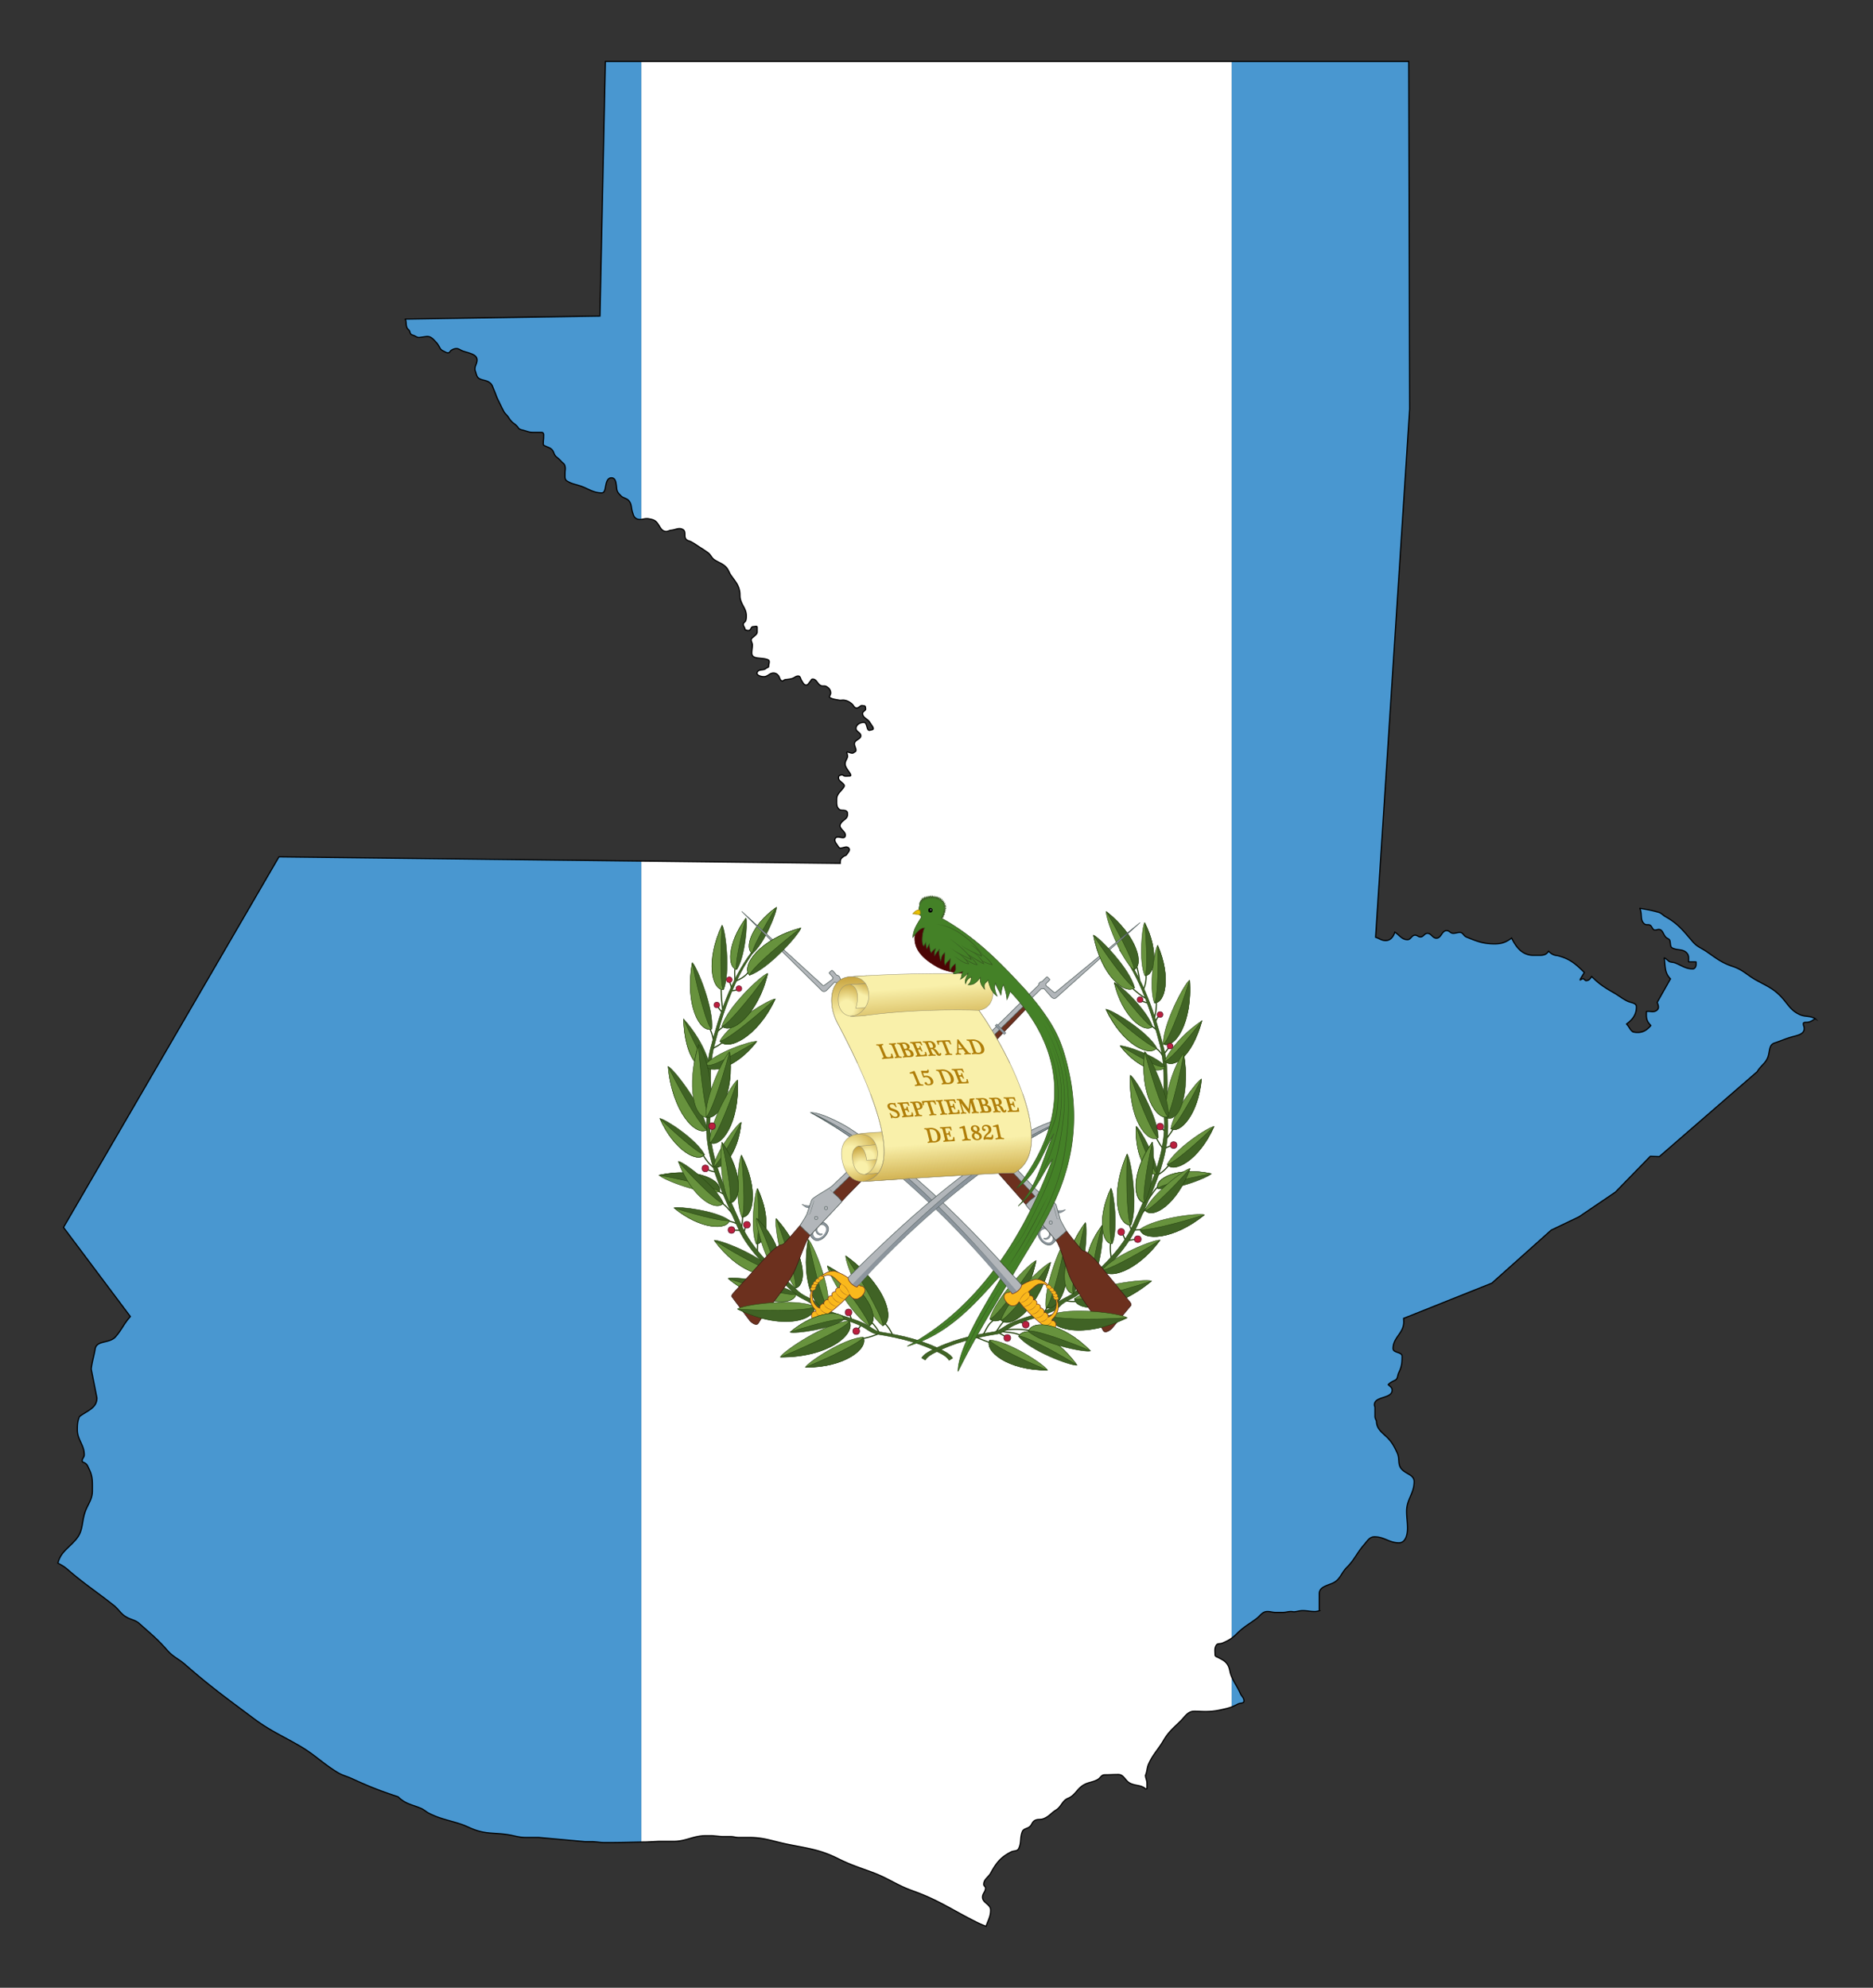 <svg xmlns="http://www.w3.org/2000/svg" xmlns:xlink="http://www.w3.org/1999/xlink" viewBox="-508.418 -520.668 1607.317 1705.482"><rect x="-508.418" y="-520.668" width="1607.317" height="1705.482" fill="#333333" stroke="none"/><defs><path id="a" d="M1042.97 356.39c2.648-.388 4.09-1.562 6.224-3.113a14.722 14.722 0 00-1.571-.765c-4.137-1.68-7.238-.775-11.375-2.585-8.465-3.683-10.598-9.822-17.06-16.284-6.785-6.785-12.277-8.724-20.679-13.442-7.82-4.395-11.309-8.788-19.903-11.632-9.758-3.23-14.282-7.108-22.747-12.924-4.46-3.037-7.754-3.877-11.374-8.013-8.27-9.499-12.6-15.574-23.521-21.713-2.457-1.357-3.49-3.102-6.204-3.877-6.077-1.727-9.557-2.315-15.83-3.33-.203-.032-.212-.07-.121.125 2.325 4.926-.224 9.96 4.06 13.285 1.616 1.23 3.619-.064 5.17 1.293 1.55 1.357 1.744 3.877 3.878 3.877 1.227 0 1.872-.516 3.101-.516 3.554 0 3.683 4.2 6.203 6.72 1.228 1.229 2.844 1.229 3.36 2.843.777 2.521-.064 5.365 2.328 6.462 4.587 2.134 9.111.517 12.407 4.395 1.752 2.129 1.322 4.318 1.294 7.096-.003.273-.046.27.228.27h5.966l.266.182v1.952c0 1.873-.97 3.941-2.843 3.941-6.268 0-9.37-2.907-15.25-5.17-1.939-.71-3.426-.322-5.17-1.292-.035-.019-4.305-3.925-4.109-2.674 1.12 7.152.207 12.473 5.4 17.667l-11.373 20.161c.517 1.551 1.034 2.521 1.034 4.137 0 2.391-2.52 3.876-4.91 3.876-2.034 0-3.186-.47-5.135-.177-.324.047-.294.03-.294.353v2.862c0 3.69 1.127 6.064 3.752 8.726.105.108.152.097.048.213-3.268 3.633-6.36 5.859-11.296 5.859-1.616 0-2.585-.129-4.136-.517-2.618-1.916-3.028-4.272-5.343-6.635-.097-.097-.094-.079.015-.16 5.24-3.92 8.43-8.045 8.43-14.66 0-3.553-4.589-3.36-7.755-4.91-4.589-2.262-6.914-4.395-11.373-6.98-8.036-4.629-12.554-7.402-19.28-14.11-.098-.096-.09-.14-.155-.01-1.028 2.02-2.38 3.522-4.605 3.522-1.163 0-1.42-1.55-2.584-1.55-1.013 0-1.532.494-2.366.925-.304.157-.21.07-.14-.21l.18-.715 3.36-5.43c-7.562-7.56-12.666-11.89-23.006-14.474-3.254-.25-5.237-1.41-7.53-3.656-.218-.213-.187-.28-.336-.007-1.576 2.911-4.427 3.405-7.708 3.405h-5.04c-9.346 0-14.767-6.525-18.77-14.827-4.847 3.618-8.565 5.004-14.64 5.004-9.757 0-15.315-2.261-24.298-5.945-2.327-.97-2.843-3.878-5.428-3.878-2.261 0-3.554.776-5.816.776-2.327 0-3.23-2.327-5.558-2.327-4.265 0-4.522 6.463-8.788 6.463-3.425 0-4.33-4.136-7.755-4.136-2.584 0-3.36 3.102-5.945 3.102-1.873 0-2.778-1.551-4.653-1.551-2.908 0-3.553 3.877-6.462 3.877-4.911 0-6.72-3.748-10.856-6.463-1.293 3.943-3.748 7.238-7.884 7.238-3.555 0-5.299-1.744-8.66-2.843l29.21-453.128-.776-298.294-.007.002-689.378-.002-4.653 218.421-166.989 2.607c.007.818.452 1.272.524 2.047.186 2.004.137 3.292.775 5.169.46 1.355 1.75 1.743 2.326 3.102.328.772.386 1.359.776 2.067.643 1.165 1.874 1.292 3.101 1.81 1.68.709 2.786 1.805 4.654 1.55l5.686-.774c3.957-.54 6.195 2.335 8.789 5.169 1.605 1.753 2.152 3.155 3.36 5.17.73 1.216 1.81 1.68 3.102 2.326 1.292.646 2.132 1.293 3.618 1.293 1.293 0 1.546-1.366 2.586-2.068 1.544-1.043 2.778-1.55 4.653-1.55 1.938 0 2.907 1.1 4.652 1.808 2.39.97 4.007 1.231 6.462 2.068 3.231 1.101 6.463 2.52 6.463 5.945 0 3.103-1.81 4.653-1.81 7.755 0 1.228.459 1.937.775 3.101.652 2.39 1.293 4.46 3.62 5.429 3.101 1.292 5.547 1.048 8.27 3.102 1.734 1.306 2.28 2.837 3.103 4.912.792 1.996 1.31 3.096 2.068 5.169.92 2.514 1.616 4.007 2.844 6.462 1.614 3.23 2.404 5.098 4.135 8.271.982 1.802 2.18 2.534 3.36 4.136 1.534 2.081 2.187 3.504 4.136 5.17 1.604 1.37 2.781 2.002 4.136 3.62.648.773.916 1.595 1.81 2.067 1.431.755 2.581.852 4.135 1.293 2.776.786 4.395 1.55 7.302 1.55h6.592c.84 0 1.609-.057 2.133.518.831.91.49 2.067.517 3.36.037 1.81-.26 2.843-.26 4.653 0 1.033-.318 2.062.518 2.584 2.265 1.416 4.076 1.544 6.204 3.102 2.46 1.802 2.077 4.771 4.394 6.72 1.754 1.476 2.912 2.389 4.394 4.136 1.038 1.225 2.313 1.622 2.843 3.102.955 2.656.26 4.394.26 7.238 0 2.391-.401 4.923 1.55 6.204 4.348 2.854 7.644 2.92 12.408 4.653 6.609 2.403 10.467 5.686 17.576 5.686 2.197 0 2.726-2.582 3.102-4.653.657-3.616 1.422-8.271 5.17-8.271 4.265 0 4.004 5.688 4.652 9.822.386 2.456 1.81 3.878 3.62 5.687 1.809 1.81 4.255 1.82 6.203 3.619 3.092 2.854 2.337 6.33 3.62 10.34.784 2.452 1.302 4.63 3.618 5.687 3.629 1.655 6.46-.757 10.34 0 1.418.276 2.737.458 4.135 1.033 5.195 2.139 5.17 9.822 10.857 9.822 1.55 0 2.586-.89 4.135-1.034 4.008-.372 6.931-2.636 10.34-.517 2.821 1.755.408 5.928 2.585 8.272 1.183 1.274 2.594 1.276 4.136 2.068 3.24 1.663 5.162 3.245 8.272 5.17 2.317 1.435 4.003 2.59 6.203 4.136 2.58 1.813 3.114 4.506 5.687 6.203 3.889 2.567 7.253 3.218 10.34 6.72 1.695 1.925 2.158 4.033 3.618 6.204 3.58 5.325 6.716 8.145 7.755 14.476.382 2.327-.036 3.886.516 6.204 1.387 5.824 5.17 8.53 5.17 14.476 0 1.55-.04 2.7-.516 4.135-.428 1.28-2.068 1.68-2.068 3.102 0 2.067 1.533 2.73 1.533 4.798 1.55.258 2.215.888 3.636.372 1.421-.517 1.421-3.103 3.102-3.103 1.422 0 3.618-.91 3.618.517v4.137c0 1.619-1.421 2.455-2.585 3.618-1.033 1.034-2.584 1.55-2.584 3.102 0 1.68 1.034 2.585 1.034 4.265 0 2.714-.517 4.265-.517 6.979 0 5.946 8.495 3.441 13.958 5.816 2.014.876.517 3.49.517 5.687 0 1.034-1.423.905-2.068 1.55-2.326 2.327-6.51.383-7.755 3.62-.918 2.388 3.103 3.619 5.688 3.619 3.489 0 4.781-3.102 8.271-3.102 1.809 0 3.082.792 4.136 2.068 1.401 1.696 1.293 4.652 3.618 4.652.905 0 1.293-.904 2.068-1.034 2.326-.387 3.888-.353 6.204-1.034 2.078-.61 2.972-2.067 5.17-2.067 2.068 0 1.953 2.445 3.102 4.135 1.048 1.542 1.706 3.445 3.618 3.62 1.751.158 2.457-1.94 3.619-3.103.775-.775.905-2.068 2.068-2.068 3.62 0 3.994 4.427 7.237 5.688 1.41.547 2.867-.053 4.137.516 2.479 1.111 4.136 3.102 4.136 5.816 0 1.551-1.897 3.288-.517 4.007 2.748 1.435 4.775 1.454 7.754 2.068 1.415.29 2.72-.177 4.136 0 2.72.34 4.662 1.41 6.72 3.102 1.56 1.28 2.068 3.618 4.137 3.618 2.197 0 3.147-2.574 5.169-2.068.69.173 1.566.015 2.068.517.503.503.345 1.38.516 2.068.436 1.742-2.584 2.326-2.584 4.136 0 3.877 4.255 4.401 6.204 7.754 1.28 2.204 4.503 5.596 2.068 6.204l-2.068.517c-3.085.771-1.94-6.72-5.17-6.72-3.232 0-6.72 1.939-6.72 5.17 0 2.842 4.135 3.36 4.135 6.203 0 2.973-3.877 3.102-5.17 5.687-1.42 2.843 2.89 6.826 0 8.272-.689.344-1.297 1.033-2.067 1.033-1.421 0-2.757-.689-4.136-1.033-1.51-.377.379 2.711 0 4.135-.654 2.453-2.068 3.619-2.068 6.204 0 4.264 7.795 10.34 3.619 10.34-1.379 0-2.777.226-4.136 0-.76-.128-1.303-.939-2.068-1.035-.705-.088-1.379.344-2.068.517-.762.19-1.034 1.164-1.034 2.068 0 3.49 6.447 4.914 4.653 7.755-2.538 4.017-6.204 5.816-6.204 10.597 0 3.36-.379 6.454 2.068 8.531 1.817 1.541 4.136.258 6.204 1.55 1.034.647 1.034 1.81 1.034 3.103 0 4.007-4.506 4.472-6.204 8.271-1.79 4.006 5.631 6.312 4.136 10.34-1.139 3.067-6.371-1.11-8.272 1.55-1.53 2.145.533 4.513 2.068 6.72.532.765 1.034 1.81 2.068 1.81 2.843 0 5.278-2.062 7.238 0 1.712 1.803-.798 3.992-2.068 5.946-.41.631-1.411.53-2.068 1.034-1.54 1.177-2.938 2.003-3.101 4.135-.05.645-.099 1.301-.052 1.994l-481.694-5.58L-453.93 532.42l57.385 76.512c-5.624 6.204-7.174 10.986-12.667 17.318-5.299 6.075-16.285 2.714-17.577 10.599-1.099 6.656-2.521 10.275-3.36 17.06l4.911 24.814c0 8.725-8.014 10.793-14.992 16.027-1.68 4.072-1.81 6.914-1.81 11.373 0 8.66 5.946 12.795 5.946 21.455 0 2.132-1.81 3.037-1.81 5.169 0 1.163 1.357 1.229 2.326 1.81 2.132 1.228 2.52 2.972 3.62 5.17 3.294 6.59 2.843 11.373 2.843 18.74 0 7.69-4.072 11.438-6.463 18.74-2.843 8.66-1.422 15.38-7.237 22.489-6.399 7.82-13.443 10.962-15.898 20.785 2.554 1.374 5.149 2.71 7.885 5.063 15.379 13.312 24.942 19.129 40.84 31.794 4.07 3.684 5.558 6.916 10.34 9.564 4.135 2.327 7.366 2.327 10.857 5.428 9.563 8.595 15.25 12.99 23.78 22.747 5.105 5.881 9.629 7.303 15.509 12.407 22.1 19.323 35.22 28.629 58.418 46.011 14.475 10.857 24.17 14.67 39.808 23.781 13.182 7.691 19.063 14.411 32.052 22.489 4.459 2.779 7.625 3.296 12.407 5.428 15.25 6.98 24.04 10.468 40.066 15.768 6.138 6.14 11.632 6.59 19.387 9.822 3.036 1.229 4.329 2.973 7.237 4.394 10.082 5.04 16.737 5.752 27.4 9.306 4.523 1.487 6.914 3.038 11.374 4.652 10.79 4.007 17.835 2.521 29.208 4.394 5.88.97 9.112 2.327 15.057 2.327h10.792l40.065 3.619H.49c4.136.259 6.462.776 10.598.776 13.7 0 21.455-.323 35.154-.517l10.34-.517H69.44c11.115 0 16.931-4.912 28.046-4.912h5.105l8.53.776h7.431c2.65 0 4.202.775 6.851.775h8.982c12.796 0 19.839 3.102 32.311 5.686 17.383 3.62 28.046 4.46 43.944 12.408 11.178 5.558 18.029 7.561 29.725 11.891 13.83 5.17 20.485 10.792 34.379 15.767 22.423 8.014 33.474 16.221 54.799 26.883a85.992 85.992 0 008.22 3.583c1.81-5.428 3.93-8.235 3.93-13.922 0-5.106-6.98-6.01-6.98-11.115 0-3.167 2.585-4.588 2.585-7.755 0-1.357-1.55-1.745-1.55-3.101 0-4.589 4.07-6.075 6.202-10.082 4.589-8.53 8.66-13.506 17.319-17.835 2.455-1.228 5.235-.388 6.462-2.844 2.585-5.17.97-9.112 3.102-14.474 1.1-2.844 4.2-2.456 6.463-4.395 1.938-1.68 1.938-3.877 4.135-5.17 2.585-1.55 4.718-.517 7.496-1.55 4.847-1.81 6.462-4.783 10.857-7.497 4.782-2.973 5.17-7.949 10.34-10.08 6.397-2.65 7.625-8.272 13.699-11.632 4.2-2.327 7.432-2.068 11.632-4.395 2.455-1.357 3.167-4.135 6.01-4.135 4.588 0 7.172-.26 11.761-.26 4.911 0 5.75 5.3 10.145 7.497 4.976 2.456 9.306 1.228 13.441 4.91l1.034-.257v-4.46c0-2.713-1.097-4.2-1.291-6.913 1.55-3.748 1.163-6.399 2.843-10.082 3.813-8.337 8.078-12.019 12.665-19.903 4.331-7.496 8.596-10.664 14.734-16.802 3.878-3.877 6.14-8.271 11.697-8.271 3.683 0 5.752.258 9.435.258 6.721 0 10.533-.775 17.124-2.327 4.395-1.034 6.916-2.004 10.857-4.135 1.94-1.034 5.17-.324 5.17-2.585 0-2.78-2.003-3.942-3.102-6.462-2.649-6.075-5.234-8.919-7.755-14.993-1.615-3.877-1.163-6.914-3.619-10.339-2.131-2.908-4.329-3.684-7.496-5.428-1.227-.646-2.843-.905-2.843-2.327 0-3.23-.646-5.557 1.034-8.272 1.1-1.808 3.231-1.034 5.17-1.808 5.428-2.263 8.466-4.072 12.665-8.272 5.817-5.816 10.082-7.82 16.544-12.667 3.555-2.649 5.106-6.203 9.564-6.203 2.778 0 4.265.775 7.045.775h6.073c2.779 0 4.33-.775 7.109-.775.969 0 1.55.194 2.52.258 2.908-.194 4.588-1.033 7.496-1.033 4.007 0 6.333.775 10.34.775 1.227 0 2.883-.294 3.982-.747a7.245 7.245 0 01-.104-1.256v-13.311c0-5.623 6.203-6.72 11.372-8.984 6.656-2.907 7.302-8.594 12.407-13.7 6.722-6.72 8.466-12.277 14.735-19.386 2.843-3.23 4.587-6.72 8.918-6.72 8.4 0 12.537 5.17 20.937 5.17 5.622 0 7.367-6.786 7.367-12.409 0-5.75-.775-8.98-.775-14.733 0-10.21 6.462-15.121 6.462-25.331 0-5.817-6.657-6.398-10.599-10.599-3.876-4.07-1.55-8.853-3.876-13.958-2.844-6.203-4.912-9.952-9.823-14.475-4.33-4.007-8.013-6.979-8.013-12.924-.646-1.551-1.292-2.39-1.292-4.071v-7.367c0-.97-.518-1.551-.518-2.521 0-7.69 15.251-4.975 15.251-12.666 0-2.197-1.81-3.101-3.36-4.652 1.873-2.069 3.554-2.65 5.945-3.877 2.39-1.229 1.874-4.007 3.102-6.463 2.456-4.976 2.844-8.4 2.844-13.959 0-4.006-7.756-2.713-7.756-6.72 0-9.499 9.177-13.183 9.177-22.682 0-1.228-.065-1.938-.129-3.166l75.737-30.243 50.921-45.494 23.78-11.374 31.279-21.195 29.984-30.76 7.755.258 84.007-72.894c3.037-5.298 7.432-7.172 9.306-12.924 1.55-4.717.71-10.08 5.429-11.631 5.75-1.874 8.918-3.49 14.733-5.17 4.782-1.357 10.857-2.198 10.857-7.238 0-1.615-.776-2.52-.776-4.136 0-1.615 2.326-1.034 3.877-1.292z"/></defs><clipPath id="b"><use xlink:href="#a" overflow="visible"/></clipPath><g clip-path="url(#b)"><path fill="#4997D0" d="M-464.519-472.776H41.987v1609.699h-506.506zM548.494-472.776H1055v1609.699H548.494z"/><path fill="#FFF" d="M41.987-472.776h506.506v1609.699H41.987z"/></g><path fill="none" stroke="#000" stroke-miterlimit="10" d="M1042.97 356.39c2.648-.388 4.09-1.562 6.224-3.113a14.722 14.722 0 00-1.571-.765c-4.137-1.68-7.238-.775-11.375-2.585-8.465-3.683-10.598-9.822-17.06-16.284-6.785-6.785-12.277-8.724-20.679-13.442-7.82-4.395-11.309-8.788-19.903-11.632-9.758-3.23-14.282-7.108-22.747-12.924-4.46-3.037-7.754-3.877-11.374-8.013-8.27-9.499-12.6-15.574-23.521-21.713-2.457-1.357-3.49-3.102-6.204-3.877-6.077-1.727-9.557-2.315-15.83-3.33-.203-.032-.212-.07-.121.125 2.325 4.926-.224 9.96 4.06 13.285 1.616 1.23 3.619-.064 5.17 1.293 1.55 1.357 1.744 3.877 3.878 3.877 1.227 0 1.872-.516 3.101-.516 3.554 0 3.683 4.2 6.203 6.72 1.228 1.229 2.844 1.229 3.36 2.843.777 2.521-.064 5.365 2.328 6.462 4.587 2.134 9.111.517 12.407 4.395 1.752 2.129 1.322 4.318 1.294 7.096-.003.273-.046.27.228.27h5.966l.266.182v1.952c0 1.873-.97 3.941-2.843 3.941-6.268 0-9.37-2.907-15.25-5.17-1.939-.71-3.426-.322-5.17-1.292-.035-.019-4.305-3.925-4.109-2.674 1.12 7.152.207 12.473 5.4 17.667l-11.373 20.161c.517 1.551 1.034 2.521 1.034 4.137 0 2.391-2.52 3.876-4.91 3.876-2.034 0-3.186-.47-5.135-.177-.324.047-.294.03-.294.353v2.862c0 3.69 1.127 6.064 3.752 8.726.105.108.152.097.048.213-3.268 3.633-6.36 5.859-11.296 5.859-1.616 0-2.585-.129-4.136-.517-2.618-1.916-3.028-4.272-5.343-6.635-.097-.097-.094-.079.015-.16 5.24-3.92 8.43-8.045 8.43-14.66 0-3.553-4.589-3.36-7.755-4.91-4.589-2.262-6.914-4.395-11.373-6.98-8.036-4.629-12.554-7.402-19.28-14.11-.098-.096-.09-.14-.155-.01-1.028 2.02-2.38 3.522-4.605 3.522-1.163 0-1.42-1.55-2.584-1.55-1.013 0-1.532.494-2.366.925-.304.157-.21.07-.14-.21l.18-.715 3.36-5.43c-7.562-7.56-12.666-11.89-23.006-14.474-3.254-.25-5.237-1.41-7.53-3.656-.218-.213-.187-.28-.336-.007-1.576 2.911-4.427 3.405-7.708 3.405h-5.04c-9.346 0-14.767-6.525-18.77-14.827h0c-4.847 3.618-8.565 5.004-14.64 5.004-9.757 0-15.315-2.261-24.298-5.945-2.327-.97-2.843-3.878-5.428-3.878-2.261 0-3.554.776-5.816.776-2.327 0-3.23-2.327-5.558-2.327-4.265 0-4.522 6.463-8.788 6.463-3.425 0-4.33-4.136-7.755-4.136-2.584 0-3.36 3.102-5.945 3.102-1.873 0-2.778-1.551-4.653-1.551-2.908 0-3.553 3.877-6.462 3.877-4.911 0-6.72-3.748-10.856-6.463-1.293 3.943-3.748 7.238-7.884 7.238-3.555 0-5.299-1.744-8.66-2.843l29.21-453.128-.776-298.294-.007.002-689.378-.002-4.653 218.421-166.989 2.607c.007.818.452 1.272.524 2.047.186 2.004.137 3.292.775 5.169.46 1.355 1.75 1.743 2.326 3.102.328.772.386 1.359.776 2.067.643 1.165 1.874 1.292 3.101 1.81 1.68.709 2.786 1.805 4.654 1.55l5.686-.774c3.957-.54 6.195 2.335 8.789 5.169 1.605 1.753 2.152 3.155 3.36 5.17.73 1.216 1.81 1.68 3.102 2.326 1.292.646 2.132 1.293 3.618 1.293 1.293 0 1.546-1.366 2.586-2.068 1.544-1.043 2.778-1.55 4.653-1.55 1.938 0 2.907 1.1 4.652 1.808 2.39.97 4.007 1.231 6.462 2.068 3.231 1.101 6.463 2.52 6.463 5.945 0 3.103-1.81 4.653-1.81 7.755 0 1.228.459 1.937.775 3.101.652 2.39 1.293 4.46 3.62 5.429 3.101 1.292 5.547 1.048 8.27 3.102 1.734 1.306 2.28 2.837 3.103 4.912.792 1.996 1.31 3.096 2.068 5.169.92 2.514 1.616 4.007 2.844 6.462 1.614 3.23 2.404 5.098 4.135 8.271.982 1.802 2.18 2.534 3.36 4.136 1.534 2.081 2.187 3.504 4.136 5.17 1.604 1.37 2.781 2.002 4.136 3.62.648.773.916 1.595 1.81 2.067 1.431.755 2.581.852 4.135 1.293 2.776.786 4.395 1.55 7.302 1.55h6.592c.84 0 1.609-.057 2.133.518.831.91.49 2.067.517 3.36.037 1.81-.26 2.843-.26 4.653 0 1.033-.318 2.062.518 2.584 2.265 1.416 4.076 1.544 6.204 3.102 2.46 1.802 2.077 4.771 4.394 6.72 1.754 1.476 2.912 2.389 4.394 4.136 1.038 1.225 2.313 1.622 2.843 3.102.955 2.656.26 4.394.26 7.238 0 2.391-.401 4.923 1.55 6.204 4.348 2.854 7.644 2.92 12.408 4.653 6.609 2.403 10.467 5.686 17.576 5.686 2.197 0 2.726-2.582 3.102-4.653.657-3.616 1.422-8.271 5.17-8.271 4.265 0 4.004 5.688 4.652 9.822.386 2.456 1.81 3.878 3.62 5.687 1.809 1.81 4.255 1.82 6.203 3.619 3.092 2.854 2.337 6.33 3.62 10.34.784 2.452 1.302 4.63 3.618 5.687 3.629 1.655 6.46-.757 10.34 0 1.418.276 2.737.458 4.135 1.033 5.195 2.139 5.17 9.822 10.857 9.822 1.55 0 2.586-.89 4.135-1.034 4.008-.372 6.931-2.636 10.34-.517 2.821 1.755.408 5.928 2.585 8.272 1.183 1.274 2.594 1.276 4.136 2.068 3.24 1.663 5.162 3.245 8.272 5.17 2.317 1.435 4.003 2.59 6.203 4.136 2.58 1.813 3.114 4.506 5.687 6.203 3.889 2.567 7.253 3.218 10.34 6.72 1.695 1.925 2.158 4.033 3.618 6.204 3.58 5.325 6.716 8.145 7.755 14.476.382 2.327-.036 3.886.516 6.204 1.387 5.824 5.17 8.53 5.17 14.476 0 1.55-.04 2.7-.516 4.135-.428 1.28-2.068 1.68-2.068 3.102 0 2.067 1.533 2.73 1.533 4.798 1.55.258 2.215.888 3.636.372 1.421-.517 1.421-3.103 3.102-3.103 1.422 0 3.618-.91 3.618.517v4.137c0 1.619-1.421 2.455-2.585 3.618-1.033 1.034-2.584 1.55-2.584 3.102 0 1.68 1.034 2.585 1.034 4.265 0 2.714-.517 4.265-.517 6.979 0 5.946 8.495 3.441 13.958 5.816 2.014.876.517 3.49.517 5.687 0 1.034-1.423.905-2.068 1.55-2.326 2.327-6.51.383-7.755 3.62-.918 2.388 3.103 3.619 5.688 3.619 3.489 0 4.781-3.102 8.271-3.102 1.809 0 3.082.792 4.136 2.068 1.401 1.696 1.293 4.652 3.618 4.652.905 0 1.293-.904 2.068-1.034 2.326-.387 3.888-.353 6.204-1.034 2.078-.61 2.972-2.067 5.17-2.067 2.068 0 1.953 2.445 3.102 4.135 1.048 1.542 1.706 3.445 3.618 3.62 1.751.158 2.457-1.94 3.619-3.103.775-.775.905-2.068 2.068-2.068 3.62 0 3.994 4.427 7.237 5.688 1.41.547 2.867-.053 4.137.516 2.479 1.111 4.136 3.102 4.136 5.816 0 1.551-1.897 3.288-.517 4.007 2.748 1.435 4.775 1.454 7.754 2.068 1.415.29 2.72-.177 4.136 0 2.72.34 4.662 1.41 6.72 3.102 1.56 1.28 2.068 3.618 4.137 3.618 2.197 0 3.147-2.574 5.169-2.068.69.173 1.566.015 2.068.517.503.503.345 1.38.516 2.068.436 1.742-2.584 2.326-2.584 4.136 0 3.877 4.255 4.401 6.204 7.754 1.28 2.204 4.503 5.596 2.068 6.204l-2.068.517c-3.085.771-1.94-6.72-5.17-6.72-3.232 0-6.72 1.939-6.72 5.17 0 2.842 4.135 3.36 4.135 6.203 0 2.973-3.877 3.102-5.17 5.687-1.42 2.843 2.89 6.826 0 8.272-.689.344-1.297 1.033-2.067 1.033-1.421 0-2.757-.689-4.136-1.033-1.51-.377.379 2.711 0 4.135-.654 2.453-2.068 3.619-2.068 6.204 0 4.264 7.795 10.34 3.619 10.34-1.379 0-2.777.226-4.136 0-.76-.128-1.303-.939-2.068-1.035-.705-.088-1.379.344-2.068.517-.762.19-1.034 1.164-1.034 2.068 0 3.49 6.447 4.914 4.653 7.755-2.538 4.017-6.204 5.816-6.204 10.597 0 3.36-.379 6.454 2.068 8.531 1.817 1.541 4.136.258 6.204 1.55 1.034.647 1.034 1.81 1.034 3.103 0 4.007-4.506 4.472-6.204 8.271-1.79 4.006 5.631 6.312 4.136 10.34-1.139 3.067-6.371-1.11-8.272 1.55-1.53 2.145.533 4.513 2.068 6.72.532.765 1.034 1.81 2.068 1.81 2.843 0 5.278-2.062 7.238 0 1.712 1.803-.798 3.992-2.068 5.946-.41.631-1.411.53-2.068 1.034-1.54 1.177-2.938 2.003-3.101 4.135-.05.645-.099 1.301-.052 1.994l-481.694-5.58L-453.93 532.42l57.385 76.512c-5.624 6.204-7.174 10.986-12.667 17.318-5.299 6.075-16.285 2.714-17.577 10.599-1.099 6.656-2.521 10.275-3.36 17.06l4.911 24.814c0 8.725-8.014 10.793-14.992 16.027-1.68 4.072-1.81 6.914-1.81 11.373 0 8.66 5.946 12.795 5.946 21.455 0 2.132-1.81 3.037-1.81 5.169 0 1.163 1.357 1.229 2.326 1.81 2.132 1.228 2.52 2.972 3.62 5.17 3.294 6.59 2.843 11.373 2.843 18.74 0 7.69-4.072 11.438-6.463 18.74-2.843 8.66-1.422 15.38-7.237 22.489-6.399 7.82-13.443 10.962-15.898 20.785 2.554 1.374 5.149 2.71 7.885 5.063 15.379 13.312 24.942 19.129 40.84 31.794 4.07 3.684 5.558 6.916 10.34 9.564 4.135 2.327 7.366 2.327 10.857 5.428 9.563 8.595 15.25 12.99 23.78 22.747 5.105 5.881 9.629 7.303 15.509 12.407 22.1 19.323 35.22 28.629 58.418 46.011 14.475 10.857 24.17 14.67 39.808 23.781 13.182 7.691 19.063 14.411 32.052 22.489 4.459 2.779 7.625 3.296 12.407 5.428 15.25 6.98 24.04 10.468 40.066 15.768 6.138 6.14 11.632 6.59 19.387 9.822 3.036 1.229 4.329 2.973 7.237 4.394 10.082 5.04 16.737 5.752 27.4 9.306 4.523 1.487 6.914 3.038 11.374 4.652 10.79 4.007 17.835 2.521 29.208 4.394 5.88.97 9.112 2.327 15.057 2.327h10.792l40.065 3.619H.49c4.136.259 6.462.776 10.598.776 13.7 0 21.455-.323 35.154-.517l10.34-.517H69.44c11.115 0 16.931-4.912 28.046-4.912h5.105l8.53.776h7.431c2.65 0 4.202.775 6.851.775h8.982c12.796 0 19.839 3.102 32.311 5.686 17.383 3.62 28.046 4.46 43.944 12.408 11.178 5.558 18.029 7.561 29.725 11.891 13.83 5.17 20.485 10.792 34.379 15.767 22.423 8.014 33.474 16.221 54.799 26.883a85.992 85.992 0 008.22 3.583c1.81-5.428 3.93-8.235 3.93-13.922 0-5.106-6.98-6.01-6.98-11.115 0-3.167 2.585-4.588 2.585-7.755 0-1.357-1.55-1.745-1.55-3.101 0-4.589 4.07-6.075 6.202-10.082 4.589-8.53 8.66-13.506 17.319-17.835 2.455-1.228 5.235-.388 6.462-2.844 2.585-5.17.97-9.112 3.102-14.474 1.1-2.844 4.2-2.456 6.463-4.395 1.938-1.68 1.938-3.877 4.135-5.17 2.585-1.55 4.718-.517 7.496-1.55 4.847-1.81 6.462-4.783 10.857-7.497 4.782-2.973 5.17-7.949 10.34-10.08 6.397-2.65 7.625-8.272 13.699-11.632 4.2-2.327 7.432-2.068 11.632-4.395 2.455-1.357 3.167-4.135 6.01-4.135 4.588 0 7.172-.26 11.761-.26 4.911 0 5.75 5.3 10.145 7.497 4.976 2.456 9.306 1.228 13.441 4.91l1.034-.257v-4.46c0-2.713-1.097-4.2-1.291-6.913 1.55-3.748 1.163-6.399 2.843-10.082 3.813-8.337 8.078-12.019 12.665-19.903 4.331-7.496 8.596-10.664 14.734-16.802 3.878-3.877 6.14-8.271 11.697-8.271 3.683 0 5.752.258 9.435.258 6.721 0 10.533-.775 17.124-2.327 4.395-1.034 6.916-2.004 10.857-4.135 1.94-1.034 5.17-.324 5.17-2.585 0-2.78-2.003-3.942-3.102-6.462-2.649-6.075-5.234-8.919-7.755-14.993-1.615-3.877-1.163-6.914-3.619-10.339-2.131-2.908-4.329-3.684-7.496-5.428-1.227-.646-2.843-.905-2.843-2.327 0-3.23-.646-5.557 1.034-8.272 1.1-1.808 3.231-1.034 5.17-1.808 5.428-2.263 8.466-4.072 12.665-8.272 5.817-5.816 10.082-7.82 16.544-12.667 3.555-2.649 5.106-6.203 9.564-6.203 2.778 0 4.265.775 7.045.775h6.073c2.779 0 4.33-.775 7.109-.775.969 0 1.55.194 2.52.258 2.908-.194 4.588-1.033 7.496-1.033 4.007 0 6.333.775 10.34.775 1.227 0 2.883-.294 3.982-.747h0a7.245 7.245 0 01-.104-1.256v-13.311c0-5.623 6.203-6.72 11.372-8.984 6.656-2.907 7.302-8.594 12.407-13.7 6.722-6.72 8.466-12.277 14.735-19.386 2.843-3.23 4.587-6.72 8.918-6.72 8.4 0 12.537 5.17 20.937 5.17 5.622 0 7.367-6.786 7.367-12.409 0-5.75-.775-8.98-.775-14.733 0-10.21 6.462-15.121 6.462-25.331 0-5.817-6.657-6.398-10.599-10.599-3.876-4.07-1.55-8.853-3.876-13.958-2.844-6.203-4.912-9.952-9.823-14.475-4.33-4.007-8.013-6.979-8.013-12.924-.646-1.551-1.292-2.39-1.292-4.071v-7.367c0-.97-.518-1.551-.518-2.521 0-7.69 15.251-4.975 15.251-12.666 0-2.197-1.81-3.101-3.36-4.652 1.873-2.069 3.554-2.65 5.945-3.877 2.39-1.229 1.874-4.007 3.102-6.463 2.456-4.976 2.844-8.4 2.844-13.959 0-4.006-7.756-2.713-7.756-6.72 0-9.499 9.177-13.183 9.177-22.682 0-1.228-.065-1.938-.129-3.166l75.737-30.243 50.921-45.494 23.78-11.374 31.279-21.195 29.984-30.76 7.755.258 84.007-72.894c3.037-5.298 7.432-7.172 9.306-12.924 1.55-4.717.71-10.08 5.429-11.631 5.75-1.874 8.918-3.49 14.733-5.17 4.782-1.357 10.857-2.198 10.857-7.238 0-1.615-.776-2.52-.776-4.136 0-1.615 2.326-1.034 3.877-1.292z"/><g><path fill="none" stroke="#24420E" stroke-width=".991" d="M232.036 627.713c6.053-.921 9.539-2.58 13.681-4.05M250.738 614.474c3.054 3.239 5.48 6.687 6.786 10.508M239.131 613.477c3.184 2.975 5.387 6.146 7.114 9.413M133.852 313.26c-2.367 3.632-7.01 6.18-10.835 7.77M122.246 320.582c.079-3.102-.535-6.86.112-9.96M117.87 322.01c.258.837.986 3.176 1.533 4.597M123.991 328.697c-.857.186-3.448.583-4.597.768M110.434 327.473c-.028 5.713.648 12.588 1.205 17.731M107.578 343.025c1.07 1.716 2.147 3.41 3.503 4.268M100.686 361.954c1.108 2.13 2.137 4.812 2.956 8.975M112.067 360.435c-.94.464-2.754 2.11-4.378 3.502M111.296 373.901c-2.219 1.977-4.983 3.41-7.771 4.816M94.883 470.316c2.615 4.293 5.487 8.07 8.975 10.618M105.175 484.757c-2.934-.376-4.898-1.236-6.676-2.19M108.462 501.623l3.83 2.19M111.296 511.689c2.844 1.85 5.69 5.174 8.536 8.756M116.555 526.9c3.14.664 5.652 1.454 7.334 2.408M121.475 534.79l4.816.164M129.024 522.752c-.233 3.477-.575 6.737-1.094 9.631M130.225 535.99l.985-3.721M141.832 545.852l-.33 7.336M230.38 616.446l-2.626 3.612M222.288 611.187l-1.532-4.158"/><path fill="#406325" stroke="#24420E" stroke-width=".372" d="M309.09 644.602c-1.805-2.846-4.777-4.597-7.43-6.02-17.514-9.196-34.924-13.248-54.67-16.422-4.562-.765-9.128-5.036-13.799-7.225-11.251-5.362-23.778-7.445-34.71-12.916-.743-.331-3.502-1.971-4.777-3.502-4.351-5.038-12.208-6.572-17.09-11.278-18.895-17.844-38.956-34.268-49.357-57.915-12.634-28.79-28.347-58.456-26.223-91.191 1.38-20.69-1.7-41.6 3.395-61.307 7.538-29.23 17.199-58.128 34.926-82.323l-2.973 1.86c-17.834 24.198-27.492 53.097-35.03 82.326-5.095 19.705-2.018 40.615-3.397 61.306-2.123 32.733 13.59 62.4 26.222 91.3 10.401 23.538 30.57 39.958 49.361 57.915 4.883 4.595 12.74 6.129 17.09 11.274 1.275 1.423 4.139 3.177 4.776 3.503 10.936 5.473 23.461 7.553 34.715 12.81 4.67 2.297 9.234 6.456 13.799 7.226 19.745 3.172 37.151 7.333 54.668 16.418 2.76 1.422 5.627 3.176 7.432 6.022l3.078-1.862"/><path fill="#67923D" stroke="#24420E" stroke-width=".372" d="M128.253 523.75c-6.334-14.284-3.094-48.986-.45-53.343 15.038 29.484 10.033 53.82.45 53.342zM232.217 626.648c-16.078.824-46.723 21.07-49.565 25.834 34.197.264 54.453-16.583 49.565-25.834zM249.129 616.922c-15.518-12.353-32.166-53.639-31.81-60.077 34.254 24.56 42.927 55.045 31.81 60.077z"/><path fill="#67923D" stroke="#24420E" stroke-width=".372" d="M237.68 617.058c-15.756-9.6-35.786-45.6-36.13-51.583 34.462 18.577 45.788 45.632 36.13 51.583zM202.406 601.688c2.231-17.733-12.844-54.954-17.196-58.894-6.688 37.33 6.794 62.508 17.196 58.894zM140.495 546.646c-5.225-12.798-1.39-43.8 1.065-47.602 12.513 26.514 7.4 48.1-1.065 47.602zM109.414 372.473c8.137-15.07 41.67-35.619 47.584-36.115-15.348 33.027-40.89 44.952-47.584 36.115z"/><path fill="#67923D" stroke="#24420E" stroke-width=".372" d="M111.024 359.869c4.87-16.508 33.72-43.674 39.355-45.417-8.45 35.537-31.008 52.546-39.355 45.417zM174.069 584.64c-11.316-14-18.162-54.101-16.527-59.76 25.551 28.372 27.27 57.206 16.527 59.76zM109.12 501.986c-15.663 2.468-48.423-10.51-51.962-14.366 32.946-7.142 55.06 4.697 51.962 14.366zM104.087 480.042c1.866-12.645 19.644-35.84 23.488-37.768-2.516 27.108-16.886 42.166-23.488 37.768zM220.451 612.751c-19.213.986-55.835 25.18-59.231 30.872 40.869.325 65.073-19.815 59.231-30.872z"/><path fill="#406325" stroke="#24420E" stroke-width=".372" d="M128.412 523.41c9.582.475 14.52-23.569-.609-53 2.745 27.926 2.738 50.573.609 53zM153.757 568.726c-10.143-12.401-43.937-25.68-49.221-25.256 20.141 27.387 45.067 34.224 49.22 25.256zM98.397 448.621c-2.602-18.234-27.961-51.49-33.422-54.337 3.438 38.935 23.912 60.522 33.422 54.337zM117.417 526.356c-11.319-8.345-43.007-12.115-47.47-10.707 22.98 18.827 45.82 19.175 47.47 10.707zM96.198 470.067c-6.54-12.899-33.579-30.564-38.294-31.06 12.507 28.081 33.003 38.4 38.294 31.06zM102.387 362.294c2.052-17.168-12.543-53.151-16.651-57.033-6.498 36.102 6.615 60.447 16.65 57.033zM112.52 328.47c6.026-14.725 1.714-50.846-1.183-55.352-14.516 30.625-8.677 55.877 1.183 55.353h0z"/><path fill="#406325" stroke="#24420E" stroke-width=".372" d="M123.9 311.128c7.11-10.816 9.436-40.091 7.9-44.138-16.403 22.023-15.774 42.946-7.9 44.138zM137.389 297.21c9.979-7.883 20.911-35.142 20.593-39.521-22.08 15.765-27.705 35.911-20.593 39.52zM101.004 395.143c.244 1.967-2.217-18.546-22.792-41.518.927 33.593 14.169 46.295 22.792 41.518zM174.817 589.605c-14-10.336-53.014-15.253-58.413-13.436 28.477 23.475 56.398 23.92 58.413 13.436zM202.18 601.484c-10.297 3.611-23.675-21.347-17.093-58.676 6.371 31.635 14.012 56.817 17.093 58.676zM232.33 626.761c4.797 9.253-15.19 25.925-49.39 25.651 27.095-11.087 48.148-22.355 49.39-25.65zM249.083 616.628c11.028-5.1 2.495-35.22-31.758-59.779 19.484 29.956 32.77 55.789 31.758 59.779z"/><path fill="#406325" stroke="#24420E" stroke-width=".372" d="M237.59 616.81c9.698-6.045-1.563-32.745-36.025-51.323 21.319 25.351 36.487 47.532 36.025 51.322zM140.585 546.555c8.467.502 13.504-20.996 1.082-47.434 1.628 24.878.948 45.29-1.082 47.434zM109.392 372.586c6.69 8.836 31.862-2.968 47.237-36.097-23.044 21.17-43.583 36.417-47.237 36.097z"/><path fill="#406325" stroke="#24420E" stroke-width=".372" d="M111.296 359.869c8.346 7.128 30.7-9.752 39.148-45.288-18.353 25.492-35.464 44.741-39.148 45.288zM174.137 584.505c10.746-2.55 8.963-31.249-16.444-59.559 11.364 30.414 18.172 56.122 16.444 59.558zM108.689 501.85c3.19-9.612-18.81-21.24-51.694-14.19 27.795 4.976 49.971 11.432 51.694 14.19zM104.29 480.064c6.582 4.278 20.807-10.562 23.32-37.67-10.597 20.814-20.78 36.872-23.32 37.67zM220.36 613.091c5.84 11.055-18.043 30.983-59.02 30.654 32.38-13.248 57.536-26.712 59.02-30.654z"/><path fill="#406325" stroke="#24420E" stroke-width=".372" d="M112.43 511.689c-6.027-14.195-33.548-35.052-38.499-35.912 11.213 30.918 32.3 43.404 38.498 35.912z"/><path fill="#67923D" stroke="#24420E" stroke-width=".372" d="M96.697 392.944c9.236-10.577 39.602-20.707 44.43-20.096-18.232 23.597-40.672 28.371-44.43 20.096zM153.53 568.84c-4.097 8.883-28.782 2.076-49.071-25.282 24.676 15.483 45.893 26.095 49.07 25.282zM98.238 448.576c-9.51 6.181-29.76-15.275-33.29-54.145 15.013 29.931 29.554 53.011 33.29 54.145zM117.326 526.424c-1.743 8.458-24.23 8.14-47.298-10.694 24.322 7.722 44.748 12.09 47.298 10.694zM95.903 469.863c-5.29 7.344-25.592-2.877-38.101-30.96 18.572 18.06 35.12 31.157 38.101 30.96zM102.16 362.068c-10.036 3.526-23.033-20.582-16.535-56.686 6.045 30.577 13.455 54.804 16.535 56.686zM112.293 328.38c-9.757.515-15.577-24.517-1.06-55.137-1.864 29.01-1.15 52.67 1.06 55.137zM123.719 310.992c-7.874-1.19-8.425-21.889 7.981-43.909-6.21 22.616-9.41 41.636-7.981 43.91zM137.276 297.21c-7.11-3.725-1.59-23.648 20.488-39.304-12.526 19.596-21.124 36.676-20.488 39.303z"/><path fill="#67923D" stroke="#24420E" stroke-width=".372" d="M100.845 395.166c-8.623 4.775-21.711-7.942-22.64-41.536 11.566 26.487 19.503 40.368 22.64 41.536zM174.681 589.673c-2.009 10.485-29.797 9.977-58.212-13.364 29.852 9.69 54.966 15.177 58.212 13.364zM156.16 568.182c-9.12-9.845-16.227-39.325-15.295-43.621 20.43 19.82 23.157 41.18 15.295 43.621zM117.893 511.53c-8.094-13.117-8.787-47.396-6.618-52.04 18.732 26.77 16.442 51.2 6.618 52.04zM111.93 511.734c-6.2 7.492-27.044-4.893-38.248-35.893 18.436 20.654 35.08 35.846 38.249 35.893z"/><path fill="#406325" stroke="#24420E" stroke-width=".372" d="M96.583 393.125c3.667 8.214 25.957 3.468 44.19-20.13-27.135 15.399-37.883 22.082-44.19 20.13zM117.757 511.167c9.822-.84 12.085-25.02-6.649-51.791 6.038 26.873 8.594 49.144 6.649 51.791zM156.205 568.091c7.866-2.427 5.1-23.692-15.218-43.476 9.98 22.052 16.334 40.83 15.218 43.476z"/><path fill="#406325" stroke="#24420E" stroke-width=".372" d="M100.8 433.41c4.666-19.01-3.86-51.237-9.748-57.942-10.692 34.973-.555 60.3 9.748 57.942z"/><path fill="#67923D" stroke="#24420E" stroke-width=".372" d="M100.12 437.944c-13.365 3.036-19.598-27.281-9.249-61.386 2.428 30.709 6.423 59.275 9.249 61.386z"/><path fill="#67923D" stroke="#24420E" stroke-width=".372" d="M97.4 437.83c-1.265-17.064 15.72-52.338 20.21-56.01 4.567 35.825-10.117 59.64-20.21 56.01z"/><path fill="#406325" stroke="#24420E" stroke-width=".372" d="M97.649 437.58c10.005 3.71 24.599-19.861 20.028-55.685-7.958 30.076-16.878 53.872-20.028 55.686z"/><path fill="#67923D" stroke="#24420E" stroke-width=".372" d="M100.573 459.457c.011-17.25 19.202-50.395 23.944-53.543 1.892 36.639-14.353 58.553-23.944 53.543z"/><path fill="#406325" stroke="#24420E" stroke-width=".372" d="M100.754 459.798c9.592 5.009 25.631-16.694 23.738-53.331-9.996 29.146-20.512 51.911-23.738 53.33z"/><circle fill="#BA1F3E" stroke="#511124" stroke-width=".421" cx="106.705" cy="341.597" r="2.46"/><circle fill="#BA1F3E" stroke="#511124" stroke-width=".421" cx="125.68" cy="327.541" r="2.46"/><circle fill="#BA1F3E" stroke="#511124" stroke-width=".421" cx="117.426" cy="319.924" r="2.462"/><circle fill="#BA1F3E" stroke="#511124" stroke-width=".495" cx="96.885" cy="481.81" r="2.895"/><circle fill="#BA1F3E" stroke="#511124" stroke-width=".495" cx="102.62" cy="445.561" r="2.895"/><circle fill="#BA1F3E" stroke="#511124" stroke-width=".495" cx="132.499" cy="530.187" r="2.895"/><circle fill="#BA1F3E" stroke="#511124" stroke-width=".495" cx="119.305" cy="534.653" r="2.895"/><circle fill="#BA1F3E" stroke="#511124" stroke-width=".495" cx="219.756" cy="605.383" r="2.895"/><circle fill="#BA1F3E" stroke="#511124" stroke-width=".495" cx="226.352" cy="621.434" r="2.895"/><path fill="none" stroke="#24420E" stroke-width=".991" d="M479.205 359.053c1.412 1.408 2.662 1.831 5.202 4.295M469.39 320.4c-.08-3.101-1.435-8.172-2.082-11.273M475.125 315.889c.125 4.425-.496 8.636-2.407 12.478M463.291 327.156c3.973 3.572 7.947 6.975 11.92 8.823M483.875 338.763c.238 4.49-.322 8.978-1.547 13.467M483.06 355.652l2.978-5.129M481.812 378.231c3.174.66 6.37 4.411 7.947 7.894M490.835 383.196l3.715-4.953M498.43 447.896c-1.695 2.956-3.586 5.52-5.572 7.895M483.875 455.626c1.79 3.3 3.528 6.678 5.882 9.134M495.324 478.07c-2.963 4.018-6.271 7.175-10.062 9.132M485.576 497.407c-2.477 1.703-5.5 6.693-8.359 10.681M496.344 462.337l-4.816 1.97M488.364 447.329l2.846 2.518M470.137 534.608c-1.903-.245-3.3.02-4.816.164M460.798 530.391l1.393 3.715M444.702 545.716c-.594 4.23-.165 8.462.462 12.693M454.926 537.963l2.322 5.11M465.92 542.61l-5.727.93M390.249 600.827l-2.08 3.94M415.14 595.862c-3.383.424-6.298-.098-9.287-.462M393.468 608.875a61.858 61.858 0 00-6.656-2.167M353.388 612.729c-2.054 1.752-4.51 5.52-6.966 9.287M345.181 611.663c-5.516 2.84-7.212 8.41-10.061 13.158M341.463 631.318c-3.52-1.045-7.734-2.783-12.073-4.644M367.398 625.129c-5.262-2.732-10.764-2.464-16.176-3.33M375.604 621.026c-8.224-1.604-15.891-1.383-23.295-.311M369.937 614.814l-3.172-1.315M354.226 625.968l-5.265-2.938M480.316 511.507c-2.846 1.85-5.691 5.175-8.537 8.757M475.918 339.76l-4.88-1.642"/><path fill="#406325" stroke="#24420E" stroke-width=".372" d="M282.522 644.421c1.805-2.846 4.777-4.597 7.43-6.02 17.514-9.197 34.925-13.248 54.672-16.422 4.563-.766 9.128-5.037 13.799-7.225 11.25-5.363 23.778-7.446 34.71-12.916.743-.331 3.502-1.971 4.777-3.503 4.352-5.037 12.208-6.572 17.09-11.277 18.895-17.844 38.957-34.268 49.358-57.913 12.633-28.79 28.344-58.458 26.222-91.19-1.38-20.69 1.701-41.598-3.396-61.305-7.538-29.229-17.202-58.133-34.93-82.324l2.974 1.86c17.833 24.198 27.491 53.1 35.03 82.324 5.095 19.705 2.017 40.615 3.397 61.306 2.123 32.733-13.591 62.401-26.22 91.303-10.402 23.538-30.573 39.958-49.362 57.912-4.883 4.595-12.739 6.129-17.09 11.274-1.274 1.423-4.138 3.177-4.775 3.503-10.936 5.474-23.462 7.553-34.715 12.81-4.67 2.297-9.235 6.456-13.799 7.226-19.744 3.172-37.151 7.333-54.664 16.418-2.76 1.422-5.627 3.176-7.433 6.022l-3.078-1.862"/><path fill="#406325" stroke="#24420E" stroke-width=".372" d="M462.203 530.505c6.214-16.812-.02-56.308-3.376-61.098-15.072 34.848-7.575 62.347 3.376 61.098z"/><path fill="#406325" stroke="#24420E" stroke-width=".372" d="M446.085 546.464c5.224-12.798 1.389-43.8-1.065-47.602-12.514 26.515-7.402 48.101 1.065 47.602zM484.193 378.367c-7.466-13.83-38.238-32.685-43.665-33.139 14.085 30.305 37.523 41.248 43.665 33.14z"/><path fill="#406325" stroke="#24420E" stroke-width=".372" d="M480.588 360.186c-4.059-13.756-28.1-36.392-32.794-37.845 7.039 29.614 25.84 43.787 32.794 37.845zM491.334 394.1c-8.019-9.183-34.377-17.974-38.568-17.445 15.825 20.485 35.301 24.629 38.568 17.445zM484.986 499.13c13.902 2.19 42.98-9.33 46.122-12.753-29.244-6.34-48.874 4.17-46.122 12.753zM484.646 486.344c-.098-12.781-14.497-38.213-18.037-40.654-1.258 27.195 10.89 44.1 18.037 40.654z"/><path fill="#406325" stroke="#24420E" stroke-width=".372" d="M485.576 455.332c-.012-17.25-19.201-50.396-23.944-53.544-1.891 36.636 14.354 58.551 23.944 53.543zM365.675 625.968c10.15 12.476 44.553 25.238 50.073 24.719-19.96-27.732-45.498-34.118-50.073-24.72z"/><path fill="#67923D" stroke="#24420E" stroke-width=".372" d="M461.999 530.12c-10.935 1.248-18.34-25.928-3.162-60.722-1.112 32.173.541 58.1 3.162 60.721zM341.01 629.096c16.079.823 46.723 21.07 49.568 25.835-34.2.265-54.456-16.582-49.568-25.835zM341.01 611.096c4.757-18.062 34.018-48.083 39.704-50.216-8.167 38.843-31.149 57.888-39.704 50.216h0zM389.229 601.507c-2.232-17.733 12.842-54.952 17.195-58.894 6.689 37.328-6.794 62.51-17.195 58.894zM437.878 568.545c10.143-12.401 43.937-25.68 49.221-25.257-20.142 27.388-45.068 34.225-49.22 25.257zM496.344 447.805c2.046-14.354 22.012-40.536 26.31-42.778-2.705 30.652-18.825 47.648-26.31 42.778z"/><path fill="#67923D" stroke="#24420E" stroke-width=".372" d="M469.843 534.087c13.187-9.726 50.111-14.12 55.312-12.477-26.78 21.935-53.392 22.34-55.312 12.477zM493.125 478.5c6.875-13.554 35.288-32.12 40.248-32.642-13.147 29.514-34.687 40.357-40.248 32.642zM489.77 375.216c-.223-17.287 18.099-51.524 22.591-54.952 2.643 36.587-12.972 59.409-22.59 54.952h-.001zM474.06 316.456c-5.265-11.972-2.497-41.745-.212-45.508 12.583 24.853 8.325 45.725.211 45.508zM464.47 311.514c-11.957-10.617-24.132-44.787-23.602-50.107 26.64 20.999 32.613 46.158 23.602 50.107z"/><path fill="#67923D" stroke="#24420E" stroke-width=".372" d="M490.835 389.816c-.718 1.848 6.676-17.445 32.234-34.703-9.094 32.352-25.036 41.438-32.234 34.703zM413.53 593.618c15.883-11.727 60.149-17.307 66.27-15.243-32.312 26.633-63.986 27.136-66.27 15.243zM446.017 546.374c-8.466.502-13.504-20.997-1.081-47.435-1.63 24.878-.948 45.29 1.08 47.435zM484.216 378.458c-6.14 8.107-29.238-2.724-43.347-33.123 21.145 19.427 39.994 33.42 43.346 33.123zM480.361 360.186c-6.955 5.94-25.582-8.124-32.624-37.736 15.293 21.242 29.553 37.283 32.624 37.736zM491.447 394.259c-3.184 7.13-22.532 3.01-38.357-17.474 23.551 13.366 32.882 19.167 38.357 17.474zM485.349 499.016c-2.832-8.533 16.696-18.853 45.886-12.595-24.674 4.417-44.358 10.148-45.886 12.595zM484.442 486.321c-7.11 3.326-19.145-13.34-17.883-40.536 7.617 22.08 15.48 39.391 17.883 40.536z"/><path fill="#67923D" stroke="#24420E" stroke-width=".372" d="M485.394 455.671c-9.59 5.009-25.628-16.694-23.737-53.33 9.995 29.146 20.511 51.91 23.737 53.33zM365.947 625.854c4.574-9.398 29.81-3.123 49.82 24.683-24.926-15.3-46.433-25.628-49.82-24.683z"/><path fill="#406325" stroke="#24420E" stroke-width=".372" d="M389.433 601.303c10.297 3.611 23.674-21.348 17.093-58.677-6.37 31.636-14.013 56.82-17.093 58.677z"/><path fill="#406325" stroke="#24420E" stroke-width=".372" d="M412.737 589.424c9.836-15.077 12.582-55.664 10.38-61.134-22.54 30.817-21.328 59.676-10.38 61.134zM340.897 629.187c-4.798 9.251 15.19 25.925 49.39 25.65-27.092-11.084-48.146-22.353-49.39-25.65zM341.26 610.938c8.58 7.568 31.302-11.217 39.465-50.062-18.423 28.162-35.644 49.418-39.466 50.062zM438.082 568.658c4.097 8.883 28.782 2.077 49.071-25.281-24.676 15.484-45.892 26.097-49.07 25.281zM496.457 447.76c7.487 4.867 23.43-12.023 26.209-42.626-11.82 23.565-23.266 41.732-26.209 42.626zM469.956 534.155c2.03 9.856 28.233 9.483 55.115-12.46-28.342 8.998-52.143 14.087-55.115 12.46zM493.442 478.296c5.56 7.72 26.898-3.023 40.044-32.536-19.517 18.981-36.909 32.747-40.044 32.536zM490.019 375.012c9.607 4.57 25.082-18.028 22.44-54.619-9.246 29.766-19.178 53.075-22.44 54.62zM474.24 316.365c8.03.212 12.275-20.479-.303-45.328 2.152 23.799 2.07 43.254.304 45.328zM464.651 311.287c9.005-3.95 3.017-28.816-23.626-49.81 14.671 24.982 24.603 46.639 23.626 49.81zM490.971 389.884c7.198 6.735 22.994-2.405 32.09-34.753-17.68 22.86-28.764 34.388-32.09 34.753zM413.69 593.708c2.278 11.896 33.807 11.32 66.041-15.161-33.868 10.993-62.36 17.218-66.041 15.161z"/><path fill="#406325" stroke="#24420E" stroke-width=".372" d="M429.31 576.185c7.417-11.185 9.69-41.427 8.078-45.515-16.974 22.85-16.232 44.37-8.079 45.515zM473.742 511.326c8.094-13.116 8.787-47.398 6.618-52.043-18.734 26.773-16.445 51.202-6.618 52.043z"/><path fill="#67923D" stroke="#24420E" stroke-width=".372" d="M412.647 589.31c-10.95-1.446-12.086-30.178 10.318-60.92-8.22 31.411-12.385 57.676-10.318 60.92zM492.354 434.407c-2.139-17.602 9.014-45.664 15.034-51.057 5.834 32.61-6.03 54.292-15.034 51.057zM429.241 576.071c-8.153-1.13-8.844-22.564 8.027-45.355-6.303 23.368-9.554 42.925-8.027 45.355zM482.198 339.76c-4.913-13.332.066-45.432 2.801-49.361 11.99 27.786 5.98 50.137-2.801 49.361zM350.531 612.139c5.608-18.342 36.705-47.79 42.636-49.681-9.828 39.493-34.153 57.874-42.636 49.681zM474.15 517.855c6.026-14.195 33.547-35.052 38.496-35.911-11.21 30.917-32.3 43.403-38.496 35.911zM473.878 510.986c-9.822-.84-12.086-25.02 6.648-51.792-6.038 26.873-8.593 49.144-6.648 51.792z"/><path fill="#406325" stroke="#24420E" stroke-width=".372" d="M492.467 438.556c11.694 4.176 20.58-22.42 14.959-54.213-5.506 27.356-12.19 52.62-14.959 54.213z"/><path fill="#406325" stroke="#24420E" stroke-width=".372" d="M494.213 437.649c1.263-17.064-15.72-52.336-20.21-56.01-4.568 35.825 10.117 59.642 20.21 56.01zM482.38 339.67c8.692.763 14.674-21.388 2.69-49.171.748 25.948-.64 47.04-2.69 49.17zM350.78 611.958c8.587 8.208 32.575-10.014 42.402-49.507-20.038 28.004-38.466 48.994-42.401 49.507h0zM474.649 517.9c6.2 7.492 27.045-4.892 38.248-35.893-18.437 20.655-35.079 35.846-38.248 35.893z"/><path fill="#67923D" stroke="#24420E" stroke-width=".372" d="M493.964 437.4c-10.006 3.708-24.6-19.861-20.028-55.684 7.956 30.076 16.877 53.87 20.028 55.684z"/><circle fill="#BA1F3E" stroke="#511124" stroke-width=".495" cx="487.083" cy="349.826" r="2.46"/><circle fill="#BA1F3E" stroke="#511124" stroke-width=".495" cx="495.675" cy="376.848" r="2.46"/><circle fill="#BA1F3E" stroke="#511124" stroke-width=".495" cx="498.717" cy="461.815" r="2.895"/><circle fill="#BA1F3E" stroke="#511124" stroke-width=".495" cx="487.133" cy="445.923" r="2.895"/><circle fill="#BA1F3E" stroke="#511124" stroke-width=".495" cx="453.718" cy="536.331" r="2.895"/><circle fill="#BA1F3E" stroke="#511124" stroke-width=".495" cx="467.977" cy="542.52" r="2.895"/><circle fill="#BA1F3E" stroke="#511124" stroke-width=".495" cx="371.857" cy="615.88" r="2.895"/><circle fill="#BA1F3E" stroke="#511124" stroke-width=".495" cx="355.988" cy="627.283" r="2.895"/><circle fill="#BA1F3E" stroke="#511124" stroke-width=".495" cx="469.92" cy="337.017" r="2.457"/><path fill="#8C959D" stroke="#485654" stroke-width=".248" d="M191.525 534.29c-.304 2.417 1.908 5.303 4.825 4.693.875-.178 1.413-1.317.297-1.11-.964.244-1.992-.16-2.724-.848a3.801 3.801 0 01-.898-4.35c-.523.562-1.02 1.096-1.498 1.613l-.002.002h0z"/><path fill="#8C959D" d="M198.303 538.983c-2.302 2.641-5.822 3.8-7.768 1.891-1.3-1.28-1.764-2.733-1.062-4.334a284.289 284.289 0 00-2.542 2.79c.106.204 1.621 2.968 3.872 3.986 2.773 1.249 6.739-.633 9.109-3.546 1.675-2.06 3.54-5.504 2.192-8.18-.826-1.653-2.807-3.23-4.46-3.854-.794.85-1.575 1.695-2.326 2.496 1.154-.543 2.602-.305 3.843.71 2.886 2.345 1.216 5.664-.857 8.038v.005l-.001-.002z"/><path fill="#485654" d="M198.303 538.983c-.736.87-1.62 1.627-2.634 2.167-1.007.533-2.17.885-3.339.722a3.355 3.355 0 01-1.614-.672 5.362 5.362 0 01-1.155-1.314 3.65 3.65 0 01-.56-1.672c-.043-.596.087-1.198.32-1.74l.277.18-2.516 2.81.03-.225c.625 1.086 1.412 2.125 2.361 2.947.477.406 1.002.76 1.574.99.565.228 1.186.319 1.806.302 1.244-.036 2.466-.467 3.565-1.08a11.563 11.563 0 002.943-2.363 13.988 13.988 0 002.12-3.147c.544-1.134.93-2.377.848-3.616a4.155 4.155 0 00-.508-1.756 6.943 6.943 0 00-1.134-1.485c-.887-.89-1.947-1.645-3.108-2.115l.21-.05-2.348 2.477-.19-.263a3.29 3.29 0 011.708-.266 4.106 4.106 0 011.62.555c.97.583 1.81 1.472 2.098 2.595.293 1.12.005 2.285-.472 3.283-.481 1.01-1.158 1.909-1.9 2.732l-.001.004h-.001zm0-.004c.713-.85 1.35-1.77 1.799-2.778.445-.997.685-2.136.379-3.182-.299-1.043-1.118-1.873-2.04-2.409-.926-.54-2.096-.693-3.051-.228l-.191-.264 2.306-2.515.088-.094.123.047c1.245.474 2.341 1.246 3.277 2.176.464.47.883.987 1.215 1.58.332.582.523 1.262.57 1.93.095 1.356-.314 2.669-.871 3.852a14.491 14.491 0 01-2.18 3.271 11.902 11.902 0 01-3.08 2.45c-1.153.63-2.439 1.084-3.786 1.117a4.991 4.991 0 01-1.986-.347c-.627-.257-1.185-.64-1.685-1.073-.998-.879-1.798-1.929-2.434-3.09l-.066-.121.094-.104 2.567-2.77.277.181c-.224.5-.35 1.043-.32 1.587a3.37 3.37 0 00.492 1.545c.282.47.654.913 1.072 1.263.423.35.943.573 1.49.666 1.103.187 2.248-.119 3.254-.62a9.376 9.376 0 002.687-2.066v-.004z"/><path fill="#6C301E" stroke="#351710" stroke-width=".495" stroke-linejoin="round" d="M375.128 337.017l-90.99 89.58c-6.92 6.873-86.062 82.471-93.185 89.284-2.5 2.999-9.595 11.014-10.34 12.135-4.826 5.238-10.063 12.082-16.315 18.203-1.113 1.403-2.589.893-3.932 1.672-4.11 2.38-8.38 6.505-11.454 9.907l-27.676 30.618c-1.782 1.934-2.257 3.128-1.052 4.241l15.015 20.06c2.785 2.753 5.994 4.167 7.244 1.858 7.132-12.347 24.85-31.191 31.545-46.097 4-8.907 9.018-25.068 12.6-28.977 4.394-4.89 16.254-17.524 26.764-28.802.71-.76 1.413-1.516 2.106-2.26.728-.78 1.444-1.552 2.148-2.31 53.288-54.297 114.97-120.255 159.882-166.755-1.764-1.757-.65-.707-2.362-2.358l.002.001z"/><path fill="#8C959D" stroke="#485654" stroke-width=".248" d="M186.175 515.792c-2.778.098-4.583-1.603-6.457-3.174 2.65.785 5.316 1.807 7.826.767l-1.37 2.407h0z"/><path fill="#B2B6BA" stroke="#485654" stroke-width=".495" d="M469.91 270.935l-72.099 59.438c-.693.848-1.413.604-2.105 0l-6.563-5.48c.01-.082.032-.164.032-.248 0-.368-.072-.722-.186-1.052l3.22-3.282c.4-.5.27-.702-.28-1.238-.414-.432-.779-.827-1.331-1.362-.517-.398-.942-.08-1.455.403l-3.251 3.343a3.208 3.208 0 00-3.065 3.096c-43.613 42.463-81.145 80.33-124.544 122.127L207.11 495.53c-1.827 2.364-9.725 6.591-14.953 10-1.851 1.207-3.453 2.304-4.117 3.498l-4.18 12.322c-1.32 2.707-5.51 9.074-5.696 9.504 5.369 5.41 5.096 5.017 8.761 8.452 4.121-4.587 15.165-16.122 25.2-26.87.809-.867.859-.956 1.889-2.199-.786-1.107-2.103-2.731-3.158-3.746a77.285 77.285 0 00-2.723-2.477c-.556-.481-1.06-.887-1.424-1.238-.37-.355.544-1.006.96-1.456 59.993-57.987 124.598-121.726 177.45-173.64a3.196 3.196 0 002.322-.217l6.316 7.276c1.483 1.478 2.738 1.45 3.932.898l72.224-64.705-.002.002z"/><path fill="#485654" d="M184.044 520.96c.456.066.918.11 1.374.071.455-.037.9-.158 1.3-.368l-.037.045c.518-1.806 1.069-3.6 1.619-5.394.56-1.79 1.129-3.58 1.722-5.361l.013.06c-.442-.505-.988-.954-1.657-1.124.679.13 1.267.553 1.747 1.042l.025.025-.011.035a316.67 316.67 0 01-1.607 5.397c-.56 1.792-1.117 3.582-1.71 5.365l-.011.03-.028.014a3.19 3.19 0 01-1.362.32c-.467.007-.928-.065-1.38-.156h.003z"/><circle fill="none" stroke="#485654" stroke-width=".372" cx="200.431" cy="515.848" r="1.404"/><circle fill="none" stroke="#485654" stroke-width=".372" cx="191.946" cy="524.333" r="1.404"/><path fill="#485654" d="M206.759 502.802c-.723-.546-1.395-1.145-2.055-1.758-.654-.618-1.295-1.25-1.885-1.935.723.544 1.393 1.144 2.053 1.756.654.62 1.295 1.25 1.887 1.937z"/><path fill="#8C959D" stroke="#485654" stroke-width=".248" d="M345.498 359.257l7.905 7.73 1.463-1.329-7.905-7.729-1.463 1.327h0zM393.187 538.25c.184 2.43-2.169 5.202-5.052 4.448-.865-.22-1.346-1.385-.241-1.124.95.293 1.997-.06 2.762-.711a3.801 3.801 0 001.113-4.3c.495.587.964 1.146 1.416 1.685l.002.003h0z"/><path fill="#8C959D" d="M386.184 542.602c2.169 2.752 5.626 4.083 7.665 2.274 1.361-1.215 1.897-2.643 1.276-4.276.948 1.14 1.761 2.123 2.4 2.912-.116.198-1.766 2.884-4.065 3.79-2.831 1.109-6.699-.967-8.922-3.994-1.57-2.141-3.262-5.672-1.784-8.28.908-1.61 2.964-3.086 4.646-3.627.751.889 1.489 1.77 2.2 2.608-1.126-.6-2.584-.433-3.874.518-2.999 2.2-1.495 5.597.458 8.071v.005-.001z"/><path fill="#485654" d="M386.184 542.602c.692.904 1.538 1.705 2.524 2.295.98.582 2.122.991 3.298.886a3.355 3.355 0 001.646-.591 5.36 5.36 0 001.218-1.255 3.651 3.651 0 00.643-1.642c.073-.594-.028-1.201-.233-1.754l-.286.167 2.373 2.93-.018-.226c-.678 1.054-1.516 2.053-2.505 2.826-.496.382-1.037.71-1.62.91-.576.2-1.201.26-1.819.213-1.24-.097-2.44-.589-3.507-1.255a11.562 11.562 0 01-2.823-2.506 13.99 13.99 0 01-1.96-3.249c-.487-1.159-.812-2.42-.668-3.653.073-.613.264-1.2.594-1.728a6.946 6.946 0 011.206-1.427c.93-.846 2.027-1.547 3.21-1.96l-.209-.059 2.223 2.59.204-.253a3.29 3.29 0 00-1.693-.35c-.58.037-1.14.207-1.646.474-.997.534-1.88 1.38-2.224 2.487-.348 1.105-.118 2.282.309 3.302.43 1.034 1.061 1.964 1.76 2.823l.003.005zm0-.005c-.67-.884-1.26-1.835-1.659-2.863-.394-1.018-.577-2.168-.22-3.198.35-1.026 1.21-1.815 2.157-2.304.95-.493 2.128-.588 3.058-.077l.204-.254-2.178-2.626-.084-.098-.125.041c-1.267.412-2.4 1.128-3.38 2.01a7.382 7.382 0 00-1.293 1.518 4.585 4.585 0 00-.665 1.9c-.162 1.35.182 2.68.68 3.89a14.493 14.493 0 002.014 3.375 11.899 11.899 0 002.955 2.599c1.12.688 2.382 1.204 3.727 1.304a4.991 4.991 0 002-.248c.64-.226 1.216-.58 1.736-.988 1.04-.828 1.891-1.837 2.584-2.965l.072-.118-.088-.109-2.427-2.893-.286.167c.2.51.298 1.058.24 1.6a3.37 3.37 0 01-.567 1.52 5.115 5.115 0 01-1.133 1.208c-.44.328-.97.525-1.52.59-1.112.132-2.24-.23-3.22-.78a9.375 9.375 0 01-2.582-2.197v-.004z"/><path fill="#6C301E" stroke="#351710" stroke-width=".495" stroke-linejoin="round" d="M219.588 332.119l86.438 93.98c6.571 7.207 81.868 86.636 88.644 93.793 2.348 3.12 9.038 11.476 9.726 12.633 4.56 5.47 9.452 12.566 15.393 18.99 1.042 1.456 2.541 1.02 3.844 1.864 3.987 2.582 8.047 6.912 10.95 10.462l26.123 31.952c1.684 2.021 2.099 3.237.84 4.289l-15.99 19.292c-2.919 2.61-6.194 3.864-7.327 1.496-6.512-12.686-23.274-32.385-29.222-47.604-3.552-9.094-7.764-25.485-11.148-29.566-4.146-5.102-15.365-18.308-25.303-30.093-.672-.795-1.336-1.585-1.991-2.363-.689-.815-1.365-1.621-2.031-2.413-50.531-56.872-108.868-125.806-151.42-174.476 1.85-1.667.684-.673 2.476-2.237h-.002z"/><path fill="#8C959D" stroke="#485654" stroke-width=".248" d="M399.447 520.04c2.77.235 4.657-1.373 6.606-2.85-2.685.652-5.398 1.541-7.854.379l1.248 2.471h0z"/><path fill="#B2B6BA" stroke="#485654" stroke-width=".495" d="M128.198 261.419l69.064 62.939c.65.881 1.382.674 2.103.104l6.826-5.147c-.005-.083-.023-.166-.019-.25.018-.367.108-.717.238-1.041l-3.053-3.437c-.375-.52-.236-.715.34-1.223.435-.411.82-.788 1.397-1.295.536-.372.945-.033 1.434.474l3.081 3.5a3.208 3.208 0 012.908 3.245c41.454 44.572 77.063 84.254 118.336 128.15l48.689 51.329c1.707 2.451 9.387 7.065 14.438 10.728 1.79 1.298 3.335 2.473 3.94 3.698l3.563 12.514c1.184 2.769 5.054 9.336 5.218 9.775-5.63 5.137-5.338 4.758-9.17 8.007-3.888-4.785-14.346-16.854-23.836-28.087-.765-.905-.81-.997-1.777-2.289.84-1.067 2.235-2.623 3.34-3.585a77.418 77.418 0 012.842-2.339c.578-.453 1.103-.833 1.484-1.166.386-.335-.495-1.032-.887-1.501-57.045-60.89-118.411-127.753-168.625-182.223-.286.07-.594.095-.903.08a3.15 3.15 0 01-1.406-.412l-6.668 6.953c-1.554 1.404-2.807 1.313-3.972.702l-68.928-68.205.003.002z"/><path fill="#485654" d="M401.32 525.308c-.46.042-.923.063-1.377.003a3.396 3.396 0 01-1.28-.433l.035.047c-.428-1.83-.89-3.648-1.35-5.468-.47-1.816-.95-3.63-1.454-5.44l-.016.06c.466-.483 1.034-.904 1.711-1.04-.685.095-1.293.489-1.796.954l-.027.024.01.035c.426 1.83.878 3.65 1.336 5.47.471 1.817.939 3.633 1.443 5.442l.01.032.026.015c.414.23.88.358 1.345.387.466.03.93-.018 1.386-.087h-.002z"/><circle fill="none" stroke="#485654" stroke-width=".372" cx="385.206" cy="519.389" r="1.404"/><circle fill="none" stroke="#485654" stroke-width=".372" cx="393.26" cy="528.284" r="1.404"/><path fill="#485654" d="M379.532 506.046c.75-.51 1.45-1.075 2.14-1.654.683-.585 1.355-1.184 1.979-1.84-.75.509-1.449 1.074-2.138 1.653-.684.586-1.356 1.185-1.98 1.841z"/><path fill="#8C959D" stroke="#485654" stroke-width=".248" d="M248.079 355.8l-8.278 7.328-1.395-1.399 8.278-7.327 1.395 1.397h0z"/><path fill="#67923D" stroke="#24420E" stroke-width=".372" d="M190.754 600.237c-17.832-7.529-60.96-1.52-66.24 2.113 36.919 18.162 66.968 10.37 66.24-2.113zM392.561 607.764c17.832-7.529 60.96-1.519 66.24 2.114-36.919 18.095-66.967 10.367-66.24-2.114z"/><path fill="#406325" stroke="#24420E" stroke-width=".372" d="M190.414 600.51c.727 12.481-28.993 20.142-65.913 2.047 34.674 2.113 63.007.857 65.913-2.048zM392.901 607.968c-.726 12.481 28.993 20.143 65.913 2.047-34.674 2.114-63.006.925-65.913-2.047z"/><path fill="#B2B6BA" stroke="#485654" stroke-width=".495" d="M359.826 588.064c-47.002-68.28-117.872-123.803-172.523-154.135 8.064-.378 25.98 8.798 33.257 13.485 54.272 34.973 100.428 81.165 148.86 135.616-2.852 2.823-4.72 4.489-7.813 6.918l-1.78-1.882-.001-.002z"/><path fill="#8C959D" d="M364.496 587.52l-3.289 3.16c-52.163-67.147-124.895-131.361-173.805-156.718 68.19 31.41 125.57 94.692 176.9 153.362l.192.194.002.001z"/><path fill="#485654" d="M364.519 587.52l-3.282 3.166-.01.007-.006-.01c-12.073-15.468-24.88-30.352-38.23-44.727a761.714 761.714 0 00-41.64-41.57c-14.416-13.302-29.342-26.059-44.91-37.995-7.785-5.96-15.735-11.712-23.898-17.144-8.164-5.426-16.541-10.547-25.238-15.063l.216-.443c17.892 8.26 34.774 18.577 50.724 30.108 15.957 11.54 31.006 24.29 45.406 37.702 14.4 13.42 28.16 27.51 41.55 41.932 13.379 14.434 26.362 29.226 39.315 44.037-13.01-14.76-26.054-29.498-39.489-43.873-13.412-14.395-27.183-28.465-41.597-41.856-14.412-13.384-29.468-26.104-45.423-37.612-15.95-11.494-32.822-21.772-50.69-29.99l.217-.443c8.716 4.534 17.096 9.68 25.263 15.121 8.165 5.45 16.113 11.217 23.899 17.195 15.561 11.966 30.477 24.751 44.882 38.081a761.866 761.866 0 0141.599 41.643c13.301 14.427 26.045 29.373 38.06 44.886l-.013-.001 3.295-3.151z"/><path fill="#FAB81C" stroke="#6C301E" stroke-width=".495" d="M380.251 576.91c-4.474 1.16-8.445 2.841-11.92 5.045-.515 3.168-4.427 6.706-8.13 7.507-.675-.856-.833-1.107-1.343-1.748a.292.292 0 00-.382-.086c-.322.172-.753.41-1.3.77-1.382-.232-3.03.448-3.763 2.212-.858 2.198.873 5.097 2.775 6.992 2.095 1.653 3.144 2.423 5.571 2.084 2.456-.507 3.811-2.75 4.366-3.463 8.432 10.208 14.774 15.716 25.456 24.121 4.757.038 7.31-2.96 5.713-6.354-.527-1.138-1.907-1.893-3.02-1.477.092-.343.054-.692 0-1.022 5.582-5.134 7.965-11.535 2.073-22.383-5.041-9.134-10.682-12.235-16.067-12.197l-.03-.002.001.001zm14.16 10.271c.993 1.68 1.568 3.128 2.322 4.654 3.362 6.8.444 14.968-5.29 17.47-.28-.01-.194-.048-.484.05.936-1.558-1.876-4.882-3.312-3.715.679-1.72-1.518-4.576-3.314-3.84.94-1.6-1.208-4.32-3.22-3.436 1.04-1.738-.733-4.229-2.816-3.777.627-1.852-.948-3.974-3.065-3.622.179-1.639-.356-2.54-1.15-3.285 2.523-1.92 5.322-4.877 7.794-6.207 6.17-2.673 9.982 2.43 12.53 5.706h.002v.001h.002v.001z"/><path fill="#FAB81C" stroke="#6C301E" stroke-width=".248" d="M397.005 594.366c-1.169-.575-1.714-1.724-1.33-2.505.381-.776 1.59-.98 2.758-.403 1.17.575 1.817 1.687 1.434 2.467-.39.777-1.694 1.02-2.864.443l.001-.002h0z"/><path fill="#FAB81C" stroke="#6C301E" stroke-width=".248" d="M396.324 592.053c-1.168-.574-1.713-1.723-1.33-2.503.382-.777 1.59-.981 2.76-.404 1.169.575 1.817 1.688 1.434 2.467-.39.778-1.694 1.019-2.864.442v-.002h0z"/><path fill="#FAB81C" stroke="#6C301E" stroke-width=".248" d="M394.919 589.492c-1.169-.575-1.715-1.724-1.332-2.505.382-.776 1.59-.98 2.76-.403 1.17.575 1.818 1.686 1.434 2.467-.39.777-1.694 1.02-2.864.443l.002-.002h0z"/><path fill="#FAB81C" stroke="#6C301E" stroke-width=".248" d="M393.15 587.18c-1.169-.575-1.713-1.724-1.33-2.505.382-.776 1.59-.98 2.76-.403 1.169.574 1.816 1.686 1.433 2.466-.389.777-1.694 1.02-2.863.443v-.002h0z"/><path fill="#FAB81C" stroke="#6C301E" stroke-width=".248" d="M390.815 584.935c-1.168-.574-1.713-1.723-1.33-2.505.052-.105.016-.31.125-.258.476.245 1.46.424 1.352-.31-.146-.258-.331-.515-.158-.322.337.009 1.053.302 1.443.502 1.168.575 1.816 1.686 1.433 2.466-.39.778-1.694 1.02-2.864.443v-.015h0z"/><path fill="#FAB81C" d="M366.128 596.247c1.546-4.02 4.64-7.74 7.952-8.627M366.65 596.814c2.862.595 7.5-2.818 8.628-5.866M369.347 600.101c3.754.865 7.461-2.76 8.918-5.46M372.725 603.683c4.436.145 7.172-3.006 8.476-5.418M376.148 607.152c3.766.025 7.19-3.083 8.265-5.496M379.458 610.325c4.099-.165 6.991-2.03 8.206-4.703M383.176 613.545c3.765.217 6.807-2.031 7.805-4.222M387.211 616.832c3.766.217 6.11-2.108 7.11-4.3"/><path fill="#6C301E" d="M366.128 596.247c.317-.96.738-1.888 1.233-2.774a16.7 16.7 0 011.734-2.506c.667-.768 1.4-1.485 2.234-2.075.832-.587 1.76-1.057 2.751-1.274-.96.317-1.843.82-2.637 1.428a13.549 13.549 0 00-2.158 2.081c-1.31 1.525-2.332 3.277-3.157 5.12zM366.65 596.814c.918.13 1.833-.101 2.674-.436a11.057 11.057 0 002.376-1.344 12.796 12.796 0 002.044-1.818c.613-.676 1.16-1.424 1.533-2.269-.278.885-.796 1.682-1.389 2.395a11.91 11.91 0 01-2.043 1.891c-.76.535-1.574 1.006-2.454 1.32-.871.309-1.835.494-2.741.261zM369.347 600.101a5.77 5.77 0 002.729-.195 8.548 8.548 0 002.44-1.243c.755-.522 1.437-1.147 2.066-1.822a14.15 14.15 0 001.683-2.201c-.399.841-.935 1.618-1.541 2.327a11.8 11.8 0 01-2.066 1.898c-.773.531-1.617.981-2.53 1.222-.91.247-1.886.277-2.781.014zM372.725 603.683c.886-.028 1.764-.148 2.598-.414a8.69 8.69 0 002.342-1.149c.728-.485 1.375-1.083 1.962-1.734.589-.65 1.105-1.37 1.575-2.121-.755 1.603-1.923 3.033-3.396 4.06a8.23 8.23 0 01-2.428 1.125 7.649 7.649 0 01-2.653.233zM376.148 607.152c1.739-.095 3.385-.754 4.79-1.735a11.703 11.703 0 001.952-1.675 9.581 9.581 0 001.522-2.085c-.314.813-.81 1.551-1.38 2.213a10.794 10.794 0 01-1.954 1.751c-.729.487-1.512.902-2.347 1.174-.834.272-1.714.413-2.583.357zM379.458 610.325a16.076 16.076 0 002.444-.423c.795-.212 1.575-.49 2.296-.88.73-.373 1.4-.857 1.99-1.426a7.962 7.962 0 001.477-1.973 6.542 6.542 0 01-1.341 2.108c-.578.612-1.271 1.11-2.013 1.51-1.5.77-3.192 1.118-4.853 1.084zM383.176 613.545a10.29 10.29 0 002.31-.273 9.071 9.071 0 002.16-.816 8.611 8.611 0 001.891-1.321 7.018 7.018 0 001.442-1.813c-.28.734-.753 1.39-1.31 1.951a8.11 8.11 0 01-1.91 1.403 8.42 8.42 0 01-2.234.78 7.673 7.673 0 01-2.35.089zM387.211 616.832c.74-.012 1.474-.083 2.178-.271a7.073 7.073 0 001.995-.85 7.497 7.497 0 001.671-1.386 9.135 9.135 0 001.266-1.793c-.522 1.388-1.534 2.595-2.808 3.39a6.72 6.72 0 01-2.082.824 6.846 6.846 0 01-2.22.086z"/><path fill="#B2B6BA" stroke="#485654" stroke-width=".495" d="M227.46 582.265c50.978-65.364 125.023-116.577 181.38-143.607-8.027-.856-26.457 7.238-34 11.485-56.254 31.685-105.074 75.051-156.657 126.527 2.679 2.988 4.444 4.762 7.387 7.37l1.89-1.772v-.003z"/><path fill="#8C959D" d="M222.831 581.445l3.095 3.35c56.063-63.927 132.483-123.705 182.814-146.11-69.938 27.301-130.978 87.061-185.704 142.576l-.203.182-.002.002z"/><path fill="#485654" d="M222.809 581.443l3.087 3.356.009.008.007-.01c12.972-14.723 26.64-28.82 40.822-42.375A761.737 761.737 0 01310.77 503.4c15.181-12.422 30.839-24.27 47.088-35.258 8.127-5.488 16.404-10.757 24.876-15.694 8.471-4.93 17.138-9.545 26.089-13.536l-.19-.456c-18.351 7.182-35.817 16.478-52.424 27.04-16.615 10.572-32.395 22.405-47.567 34.937-15.172 12.54-29.746 25.787-43.968 39.388-14.214 13.612-28.054 27.607-41.865 41.621 13.866-13.96 27.763-27.897 42.028-41.448 14.244-13.572 28.827-26.798 44.011-39.309 15.182-12.503 30.968-24.306 47.58-34.845 16.604-10.525 34.057-19.782 52.382-26.923l-.19-.456c-8.97 4.008-17.641 8.646-26.118 13.593-8.474 4.955-16.751 10.24-24.878 15.744-16.245 11.02-31.895 22.896-47.066 35.346a761.892 761.892 0 00-44.001 39.096c-14.136 13.61-27.746 27.773-40.662 42.544h.014l-3.102-3.342z"/><path fill="#FAB81C" stroke="#6C301E" stroke-width=".495" d="M207.734 569.917c4.398 1.423 8.262 3.339 11.6 5.745.325 3.193 4.02 6.957 7.67 7.978.724-.816.896-1.057 1.443-1.666a.292.292 0 01.387-.063c.312.19.728.453 1.253.845 1.392-.148 2.997.628 3.624 2.433.726 2.244-1.175 5.035-3.187 6.814-2.189 1.526-3.281 2.232-5.684 1.75-2.422-.653-3.641-2.972-4.152-3.717-9.024 9.69-15.682 14.81-26.845 22.565-4.751-.244-7.122-3.39-5.326-6.682.594-1.105 2.016-1.777 3.103-1.295-.071-.348-.012-.694.061-1.02-5.267-5.457-7.265-11.988-.74-22.467 5.576-8.818 11.391-11.578 16.765-11.22h.029zm-14.745 9.412c-1.091 1.617-1.751 3.028-2.595 4.507-3.76 6.588-1.332 14.916 4.244 17.755.279.005.195-.037.479.078-.842-1.612 2.162-4.763 3.527-3.512-.575-1.757 1.787-4.478 3.536-3.636-.843-1.653 1.463-4.241 3.418-3.239-.934-1.796.984-4.177 3.036-3.603-.516-1.886 1.183-3.91 3.276-3.433-.082-1.647.506-2.514 1.342-3.212-2.404-2.065-5.023-5.183-7.41-6.659-6.001-3.034-10.11 1.833-12.848 4.952h-.002 0-.002v.002z"/><path fill="#FAB81C" stroke="#6C301E" stroke-width=".248" d="M189.973 586.346c1.2-.504 1.813-1.618 1.477-2.42-.335-.798-1.53-1.074-2.73-.567-1.202.504-1.914 1.575-1.579 2.377.343.8 1.63 1.119 2.834.613l-.002-.003h0z"/><path fill="#FAB81C" stroke="#6C301E" stroke-width=".248" d="M190.79 584.079c1.2-.504 1.812-1.619 1.476-2.42-.335-.799-1.53-1.074-2.731-.567-1.2.504-1.914 1.576-1.578 2.377.343.8 1.63 1.118 2.833.612v-.002h0z"/><path fill="#FAB81C" stroke="#6C301E" stroke-width=".248" d="M192.345 581.605c1.2-.504 1.814-1.619 1.478-2.421-.335-.797-1.53-1.074-2.731-.566-1.202.504-1.915 1.575-1.578 2.376.343.8 1.63 1.12 2.833.613l-.002-.002h0z"/><path fill="#FAB81C" stroke="#6C301E" stroke-width=".248" d="M194.247 579.402c1.202-.504 1.813-1.619 1.478-2.421-.336-.797-1.53-1.073-2.73-.566-1.202.503-1.915 1.575-1.579 2.376.342.799 1.63 1.118 2.832.613v-.002h0z"/><path fill="#FAB81C" stroke="#6C301E" stroke-width=".248" d="M196.712 577.3c1.2-.504 1.812-1.618 1.477-2.421-.046-.108.002-.31-.11-.265-.49.216-1.482.336-1.33-.39.16-.249.36-.495.176-.313-.337-.01-1.069.24-1.47.416-1.2.504-1.914 1.575-1.578 2.377.343.8 1.63 1.119 2.833.613l.001-.016h0z"/><path fill="#FAB81C" d="M220.683 590.06c-1.304-4.105-4.172-8.001-7.425-9.085M220.129 590.595c-2.893.423-7.32-3.259-8.264-6.37M217.24 593.716c-3.798.64-7.283-3.199-8.577-5.98M213.656 597.09c-4.437-.118-6.98-3.427-8.139-5.912M210.032 600.35c-3.76-.2-6.994-3.505-7.923-5.977M206.54 603.32c-4.082-.408-6.858-2.441-7.912-5.182M202.637 606.313c-3.772-.007-6.674-2.432-7.54-4.678M198.414 609.355c-3.773-.007-5.975-2.468-6.842-4.715"/><path fill="#6C301E" d="M220.683 590.06a15.935 15.935 0 00-1.066-2.843 16.72 16.72 0 00-1.581-2.605c-.621-.805-1.31-1.565-2.108-2.203-.795-.636-1.693-1.16-2.67-1.436.94.373 1.791.929 2.548 1.583a13.55 13.55 0 012.03 2.205c1.216 1.6 2.133 3.41 2.847 5.299zM220.129 590.595c-.925.075-1.824-.21-2.644-.595a11.052 11.052 0 01-2.292-1.483 12.8 12.8 0 01-1.932-1.936c-.572-.711-1.073-1.49-1.396-2.355.226.899.695 1.726 1.245 2.472a11.903 11.903 0 001.927 2.01c.727.579 1.511 1.097 2.371 1.464.851.359 1.803.602 2.72.423zM217.24 593.716a5.77 5.77 0 01-2.711-.358 8.548 8.548 0 01-2.362-1.385c-.723-.566-1.367-1.23-1.955-1.942a14.15 14.15 0 01-1.549-2.297c.348.864.837 1.67 1.4 2.415a11.802 11.802 0 001.95 2.017c.74.576 1.555 1.075 2.451 1.37.895.3 1.868.389 2.777.18zM213.656 597.09c-.883-.08-1.752-.252-2.569-.567a8.689 8.689 0 01-2.27-1.287c-.697-.527-1.307-1.162-1.855-1.847a14.992 14.992 0 01-1.447-2.211c.66 1.645 1.74 3.142 3.15 4.254.714.54 1.507.986 2.357 1.268.85.287 1.748.413 2.633.39zM210.032 600.35c-1.73-.198-3.334-.954-4.678-2.017a11.695 11.695 0 01-1.849-1.788 9.58 9.58 0 01-1.395-2.172c.265.83.716 1.597 1.247 2.291a10.8 10.8 0 001.845 1.864c.699.53 1.456.99 2.273 1.311.817.322 1.687.515 2.557.51zM206.54 603.32c-.82-.135-1.631-.309-2.414-.567-.781-.26-1.544-.583-2.24-1.015a8.314 8.314 0 01-1.903-1.542 7.958 7.958 0 01-1.356-2.057 6.542 6.542 0 001.213 2.184c.54.646 1.203 1.184 1.92 1.627 1.45.858 3.12 1.306 4.78 1.37zM202.637 606.313c-.78-.055-1.55-.182-2.29-.41a9.067 9.067 0 01-2.108-.942 8.609 8.609 0 01-1.809-1.431 7.022 7.022 0 01-1.332-1.896c.238.75.67 1.433 1.192 2.026a8.106 8.106 0 001.823 1.514c.684.4 1.416.718 2.184.912a7.668 7.668 0 002.34.227zM198.414 609.355c-.737-.056-1.466-.17-2.158-.4a7.073 7.073 0 01-1.941-.967 7.496 7.496 0 01-1.586-1.483 9.14 9.14 0 01-1.157-1.865c.439 1.416 1.377 2.681 2.601 3.551.62.422 1.306.752 2.03.946.72.196 1.472.263 2.21.218z"/><path fill="#406325" stroke="#24420E" stroke-width=".372" d="M134.827 316.093c16.346-5.365 42.461-35.032 44.157-40.618-35.35 9.417-51.59 32.516-44.157 40.618h0zM465.218 326.748c-3.859-15.97-30.103-43.098-35.292-45.138 6.264 34.37 27.013 51.594 35.292 45.138z"/><path fill="#67923D" stroke="#24420E" stroke-width=".372" d="M134.827 316.093c-7.537-8.102 8.596-30.98 43.842-40.398-24.84 19.05-43.524 36.676-43.842 40.398h0zM465.218 326.748c-8.288 6.555-28.836-10.55-35.107-44.818 16.24 25.1 31.589 44.23 35.107 44.818z"/><radialGradient id="c" cx="221.375" cy="373.187" r="37.483" gradientTransform="matrix(1 0 0 -1 0 844)" gradientUnits="userSpaceOnUse"><stop offset=".216" stop-color="#f9f0aa"/><stop offset="1" stop-color="#b07e09"/></radialGradient><path fill="url(#c)" stroke="#999270" stroke-width=".372" d="M232.24 493.1s-13.961 1.5-17.874-17.759c-4.185-20.598 12.03-22.788 12.03-22.788s18.37-1.77 29.81-2.06l5.078 40.699-29.044 1.908h0z"/><radialGradient id="d" cx="230.762" cy="362.473" r="24.736" gradientTransform="matrix(1 0 0 -1 0 844)" gradientUnits="userSpaceOnUse"><stop offset=".216" stop-color="#f9f0aa"/><stop offset="1" stop-color="#b07e09"/></radialGradient><path fill="url(#d)" stroke="#999270" stroke-width=".372" d="M234.076 486.888s-9.033 1.727-10.897-12.59c-1.321-10.14 4.953-11.578 4.953-11.578l20.938 3.545.114 18.683-15.108 1.94h0z"/><radialGradient id="e" cx="236.547" cy="372.34" r="22.17" gradientTransform="matrix(1 0 0 -1 0 844)" gradientUnits="userSpaceOnUse"><stop offset=".216" stop-color="#f9f0aa"/><stop offset="1" stop-color="#b07e09"/></radialGradient><path fill="url(#e)" stroke="#999270" stroke-width=".372" d="M228.137 462.722s13.387-.975 20.377-1.88l2.903 12.946-16.098 1.008s-1.105-11.687-7.182-12.074z"/><radialGradient id="f" cx="246.251" cy="375.936" r="39.342" gradientTransform="matrix(1 0 0 -1 0 844)" gradientUnits="userSpaceOnUse"><stop offset=".216" stop-color="#f9f0aa"/><stop offset="1" stop-color="#b07e09"/></radialGradient><path fill="url(#f)" stroke="#999270" stroke-width=".372" d="M225.326 452.883s17.173-4.21 19.306 14.71c.558 4.945-2.133 16.248-10.554 19.302l31.453-3.302-2.848-34.02-10.596.884s-22.494.774-26.762 2.427h0z"/><path fill="#F9F0AA" stroke="#999270" stroke-width=".372" d="M232.217 493.1c.107 0 117.664-7.915 129.71-7.422 35.69-19.583-.172-96.481-30.246-139.493 3.434-9.693-67.688-31.493-99.854-29.525-4.04.247-7.946.515-11.684.802-17.446 1.851-17.627 24.244-10.511 38.365 6.902 13.699 68.723 124.97 25.254 136.738l-2.668.534h0z"/><linearGradient id="g" gradientUnits="userSpaceOnUse" x1="281.414" y1="484.491" x2="277.902" y2="546.171" gradientTransform="matrix(1 0 0 -1 0 844)"><stop offset=".216" stop-color="#b07e09" stop-opacity="0"/><stop offset="1" stop-color="#b07e09"/></linearGradient><path fill="url(#g)" stroke="#999270" stroke-width=".372" d="M358.239 391.63c-7.98-16.559-17.532-32.53-26.564-45.445 3.432-9.693-67.69-31.493-99.855-29.525-4.04.247-7.946.515-11.684.802-17.446 1.85-17.627 24.243-10.511 38.365 2.167 4.301 9.75 18.225 17.788 35.666"/><linearGradient id="h" gradientUnits="userSpaceOnUse" x1="302.319" y1="399.513" x2="307.688" y2="331.668" gradientTransform="matrix(1 0 0 -1 0 844)"><stop offset=".216" stop-color="#b07e09" stop-opacity="0"/><stop offset="1" stop-color="#b07e09"/></linearGradient><path fill="url(#h)" stroke="#999270" stroke-width=".372" d="M238.655 417.949c12.593 33.211 19.642 68.275-3.72 74.6l-2.668.535c.107 0 117.664-7.915 129.708-7.421 19.355-10.62 17.666-38.095 7.271-67.88"/><radialGradient id="i" cx="218.106" cy="499.926" r="29.511" gradientTransform="matrix(1 0 0 -1 0 844)" gradientUnits="userSpaceOnUse"><stop offset=".216" stop-color="#f9f0aa"/><stop offset="1" stop-color="#b07e09"/></radialGradient><path fill="url(#i)" stroke="#999270" stroke-width=".372" d="M221.335 323.96c-8.399 0-10.555 8.075-10.44 13.187.304 13.395 10.44 14.037 10.44 14.037l13.522-.753 6.478-27.573-20 1.102v0z"/><linearGradient id="j" gradientUnits="userSpaceOnUse" x1="230.723" y1="506.365" x2="239.396" y2="526.646" gradientTransform="matrix(1 0 0 -1 0 844)"><stop offset=".216" stop-color="#f9f0aa"/><stop offset="1" stop-color="#b07e09"/></linearGradient><path fill="url(#j)" stroke="#999270" stroke-width=".372" d="M221.335 324.05l20-1.102 2.058 20.597-17.447.766s5.648-16.492-4.61-20.26h0z"/><linearGradient id="k" gradientUnits="userSpaceOnUse" x1="280.09" y1="534.195" x2="286.019" y2="458.933" gradientTransform="matrix(1 0 0 -1 0 844)"><stop offset=".216" stop-color="#f9f0aa"/><stop offset="1" stop-color="#b07e09"/></linearGradient><path fill="url(#k)" stroke="#999270" stroke-width=".372" d="M331.783 346.176c15.156-2.435 14.95-22.826 4.592-30.997-35.133-1.29-81.373-.324-114.777 2.175 3.8-.11 14.366.853 15.542 14.761.548 6.49-2.642 12.448-6.94 15.837-4.2 3.313-8.854 3.313-8.854 3.313.562.217 4.901.016 8.157-.196 1.675-.11 5.785-.6 6.927-.75 47.633-6.26 95.184-4.132 95.184-4.132l.18.007-.011-.019v.001z"/><path fill="#B07E09" d="M246.431 378.209c-.324-.752-.733-1.699-1.653-1.826-.566.033-1.464-.117-1.287-.888.532-.255 1.21-.093 1.8-.148 1.273.023 2.523-.258 3.788-.336.764.21.592 1.219-.238 1.052-.924.209-.397 1.275-.17 1.834 1.005 2.345 1.977 4.705 3.01 7.037.287.688.863 1.296 1.638 1.373.819.08 1.713.102 2.471-.263.705-.453.548-1.414.454-2.124-.284-.824 1.223-.638 1.12.1.294.974.634 1.935 1.015 2.875-.05.454-.625.327-.955.384-2.25.172-4.504.297-6.75.505-.724-.04-1.806.636-2.247-.217-.269-.876 1.159-.384 1.35-1.05-.007-.741-.443-1.394-.695-2.077-.884-2.076-1.768-4.16-2.651-6.232zM257.38 377.438c-.318-.726-.684-1.632-1.556-1.804-.56-.051-1.48-.04-1.396-.849.354-.366 1.034-.132 1.52-.209 1.34.044 2.66-.203 3.99-.326.658-.062.902 1.175.057 1.007-.812.026-.87.917-.53 1.476 1.067 2.589 2.175 5.16 3.26 7.742.237.554.544 1.242 1.224 1.328.571.111 1.468-.065 1.596.716-.09.606-.982.27-1.425.365-1.184-.082-2.364.07-3.528.269-.514.145-1.248.061-1.268-.612.12-.617 1.323-.155 1.382-.91-.09-.739-.488-1.395-.749-2.085-.858-2.036-1.72-4.075-2.576-6.108zM267.491 379.047c.206.516.916.145 1.328.17.597-.057 1.232-.487 1.177-1.153-.097-1.023-.597-2.06-1.432-2.681-.773-.544-1.767-.484-2.657-.369-.052.351.222.69.328 1.028l1.256 3.005zm1.516 3.619c.37.79.632 1.688 1.28 2.306.552.388 1.29.21 1.912.148.684-.046 1.086-.75.874-1.38-.322-1.44-1.257-2.948-2.806-3.257-.68-.117-1.401-.149-2.076-.003-.053.327.208.655.307.974l.509 1.212zm-4.613-5.377c-.358-.786-.702-1.739-1.56-2.097-.554-.184-1.457.068-1.578-.732.148-.687 1.276-.205 1.818-.362 1.957-.051 3.95-.599 5.879-.01 1.664.414 3.155 1.836 3.286 3.598.055.856-.592 1.552-1.318 1.9-.09-.308.832.138 1.148.186 1.322.422 2.537 1.305 3.124 2.592.456.901.808 2.11.09 2.98-.82.896-2.13.936-3.26.99-1.7.046-3.412.059-5.087.392-.606.106-1.038-1.093-.203-1.017.84-.031.914-.938.553-1.515l-2.892-6.905zM281.207 372.972c.741-.124.812.716 1.038 1.205.223.644.626 1.23.79 1.885-.629.626-1.138-.328-1.416-.815-.326-.56-.868-1.078-1.565-1.022-.92-.005-1.851.033-2.762.163-.328.358.148.891.255 1.308.43 1.01.816 2.041 1.273 3.037.614-.051 1.405.033 1.844-.472.17-.519-.612-1.693.476-1.45.674.384.596 1.364.943 2 .286.878.87 1.64 1.115 2.526-.596.655-1.19-.294-1.404-.823-.427-.786-1.416-.693-2.175-.671-.547-.115-.171.389-.093.641.489 1.118.868 2.292 1.494 3.345.47.778 1.475.66 2.253.635.744-.04 1.66-.057 2.1-.768.488-.57-.622-1.703.297-1.883.786-.07.765.852.973 1.375.166.639.419 1.25.645 1.867-.06.451-.63.318-.961.37-2.311.148-4.626.246-6.934.431-.681.003-1.826.542-2.044-.45.059-.651 1.464-.305 1.255-1.232-.166-.787-.564-1.502-.844-2.253-.853-2.032-1.659-4.085-2.546-6.102-.319-.672-.834-1.405-1.656-1.424-.54.105-1.362-.293-1.046-.923.784-.152 1.612-.045 2.412-.129l6.283-.37v-.001zM286.443 375.964c-.348-.79-.684-1.742-1.538-2.107-.583-.174-1.646.03-1.58-.893.558-.43 1.495-.072 2.195-.204 1.816-.025 3.673-.54 5.458 0 1.87.521 3.434 2.204 3.565 4.175.06.942-.695 1.706-1.552 1.957-.673.035.518.228.702.446 1.434.688 2.423 1.988 3.187 3.34.172.511 1.176 1.58 1.33.56-.061-1.111 1.445-.17 1.104.597.005.808-.796 1.332-1.544 1.321-1.053.083-2.05-.524-2.58-1.414-.955-1.255-1.606-2.775-2.867-3.77-.524-.376-1.267-.61-1.881-.345-.132.317.154.636.236.945.408.926.692 1.915 1.24 2.771.455.7 1.345.812 2.11.807.815.202.587 1.305-.28.98-1.327-.002-2.664-.1-3.975.174-.609.285-1.96.023-1.472-.84.642-.037 1.531-.39 1.088-1.189-.75-1.977-1.583-3.924-2.368-5.888l-.577-1.423zm3.183 2.026c.305.739 1.35.328 1.953.257.81-.178.788-1.151.53-1.762-.37-1.063-.847-2.334-2.019-2.71-.593-.079-1.914-.457-2.005.345.428 1.213.958 2.39 1.428 3.59l.113.28zM305.985 381.881c.247.588.482 1.382 1.22 1.488.578.133 1.506-.055 1.625.747-.112.601-.996.238-1.443.325-1.22-.114-2.438.028-3.645.19-.524.16-1.25-.067-1.175-.724.283-.475 1.467-.085 1.405-.912-.195-.907-.626-1.742-.943-2.61-.869-2.18-1.729-4.363-2.603-6.54-.214-.691-1.005-.674-1.592-.635-.62.005-1.548.14-1.549.943-.198.52.493 1.396-.1 1.666-.683.144-.82-.623-.966-1.105-.223-.726-.59-1.4-.872-2.098.08-.486.726-.4 1.116-.44 3.122-.129 6.244-.272 9.366-.393.687-.106 1.139.434 1.173 1.081.245.764.612 1.481.938 2.21-.256.749-1.151.107-1.254-.444-.452-.79-1.155-1.57-2.13-1.611-.582.028-1.455-.194-1.847.329.015.544.329 1.026.498 1.536l2.778 6.997zM314.44 379.818c-.433.002-.22.549-.267.831.027.64-.039 1.29.067 1.924.3.703 1.195.53 1.78.72.52.298.392 1.138-.309.88-.958-.059-1.93-.156-2.874.075-.563.3-1.616-.279-1.117-.888.457-.079 1.017-.23 1.121-.759.163-.938.076-1.898.107-2.847.016-2.806.035-5.613.051-8.42.271-.63 1.165-.1 1.366.378 2.702 3.437 5.371 6.901 8.146 10.28.435.528 1.047.908 1.741.947.588.005.91 1.205.062.967-1.159-.065-2.328-.142-3.48.052-.517.014-1.116.253-1.578-.05-.551-.405-.16-.988.444-.914.798-.227-.012-1.082-.265-1.48-.43-.579-.859-1.164-1.336-1.705-.386-.19-.846-.05-1.266-.071-.796.027-1.6.05-2.392.08zm2.66-1.16c.413.026-.13-.352-.196-.533l-2.887-3.77c.19-.03.04.397.088.579-.005 1.272.009 2.544-.005 3.816 1-.024 2.004-.06 3.001-.091zM324.03 374.468c-.338-.903-.793-2.01-1.853-2.224-.551.1-1.592-.401-1.027-.995 1.248-.018 2.5.068 3.749-.038 1.582-.137 3.21-.097 4.714.464 3.31 1.116 6.058 4.03 6.607 7.529.243 1.37-.179 2.955-1.417 3.72-1.667 1.059-3.723.863-5.6.756-1.066-.05-2.127.09-3.183.195-.689-.094-.764-1.161.053-1.035.844-.027.827-.957.517-1.514-.853-2.285-1.707-4.577-2.56-6.858zm4.466 5.653c.338.771.542 1.712 1.276 2.213.685.324 1.49.262 2.225.182.997-.134 1.615-1.117 1.625-2.067.06-1.707-.639-3.34-1.433-4.815-.848-1.589-2.393-2.797-4.18-3.111-.736-.121-1.507-.234-2.245-.111-.16.278.133.616.195.91l2.537 6.799zM280.64 408.269c.263.792.997 1.36 1.825 1.437.582.103 1.585-.035 1.615.802-.312.532-1.2.162-1.742.278-1.176-.02-2.352.018-3.515.21-.628.026-1.285.284-1.898.109-.555-.264-.44-1.066.242-.967.56-.131 1.37-.306 1.41-1.017-.052-.645-.412-1.212-.63-1.812-.873-2.078-1.724-4.165-2.61-6.237-.196-.735-1.013-.755-1.623-.643-.561.107-1.397.28-1.534-.498.069-.662 1.127-.54 1.592-.885.707-.274 1.406-.58 2.129-.808.49-.105.736.342.86.73 1.292 3.099 2.587 6.207 3.879 9.3zM282.34 398.045c1.545-.06 3.099.173 4.639.004.681-.065.214-1.127.87-1.066.841.04.706 1.083.759 1.676.096.751-.538 1.416-1.292 1.322-1.208.066-2.413-.112-3.622-.048.274.935.653 1.836 1.008 2.741.062-.305 1.043-.352 1.448-.41 2.413-.106 4.914 1.272 5.926 3.499.486 1.081.741 2.495-.065 3.492-.877 1.035-2.336 1.245-3.618 1.257-1.109-.014-2.412-.255-3.067-1.246-.378-.488-.313-1.542.501-1.453.69.01 1.494.6 1.382 1.35.369.504 1.19.327 1.757.318.679-.024 1.325-.548 1.29-1.266.017-1.102-.419-2.18-1.03-3.082-.66-.959-1.773-1.604-2.952-1.578-.666-.112-1.241.334-1.875.332-.644-.085-.758-.83-.985-1.317a54.122 54.122 0 01-1.474-4.12c-.043-.239.17-.433.4-.405zM297.87 400.357c-.365-.896-.84-2-1.908-2.194-.549.128-1.595-.385-1.048-.974 1.263-.05 2.534-.002 3.794-.153 1.596-.193 3.247-.16 4.772.398 3.369 1.12 6.142 4.121 6.652 7.679.201 1.323-.259 2.808-1.433 3.544-1.628 1.056-3.645.899-5.495.855-1.027-.011-2.043.159-3.055.29-.682-.078-.8-1.141.018-1.045.846-.062.778-.998.46-1.546-.92-2.284-1.839-4.573-2.757-6.854zm4.603 5.579c.358.768.588 1.707 1.334 2.198.685.308 1.484.222 2.208.12.997-.171 1.558-1.19 1.538-2.135.006-1.725-.739-3.352-1.575-4.824-.882-1.566-2.443-2.751-4.237-3.021-.731-.1-1.498-.191-2.225-.047-.148.286.154.617.224.912l2.733 6.797zM317.07 396.276c.707-.12.8.666.991 1.144.23.642.556 1.245.784 1.886-.429.705-1.15-.13-1.333-.642-.328-.561-.807-1.177-1.526-1.16-.933-.047-1.87.004-2.8.077-.511.229.034.883.122 1.285.415 1.024.785 2.07 1.23 3.078.601-.02 1.3.028 1.81-.343.396-.482-.609-1.67.48-1.543.74.27.628 1.29.942 1.9.283.9.807 1.696 1.113 2.585-.397.75-1.232-.126-1.344-.686-.321-.726-1.182-.82-1.878-.795-.464-.08-.84.024-.512.49.486 1.168.86 2.392 1.485 3.496.46.786 1.473.684 2.254.675.748-.028 1.669-.018 2.131-.72.469-.55-.445-1.49.186-1.838.765-.217.943.63 1.057 1.184.17.696.417 1.37.657 2.043-.072.447-.636.301-.967.347-2.334.1-4.67.152-7.002.289-.651-.044-1.566.468-1.973-.259-.416-.898 1.14-.407 1.203-1.19.047-.69-.361-1.3-.57-1.937-.87-2.19-1.702-4.394-2.6-6.571-.308-.71-.818-1.5-1.678-1.54-.537.093-1.366-.31-1.033-.935.807-.134 1.65-.012 2.47-.079l6.302-.24zM255.227 428.649c.338 1.104 1.515 1.555 2.52 1.853 1.744.592 3.627 1.177 4.868 2.626.695.842 1.176 1.936 1.125 3.043-.09 1.125-1.053 1.97-2.096 2.246-1.283.417-2.7.307-3.933-.22-.603-.26-.373 1.058-1.125.613-.54-.413-.37-1.269-.67-1.848-.237-.749-.553-1.47-.874-2.185.028-.738 1.087-.353 1.123.221.743 1.347 2.094 2.54 3.703 2.552.811.025 1.828-.407 1.899-1.323.016-1.212-.95-2.162-1.96-2.682-1.45-.752-3.119-.99-4.521-1.84-1.257-.758-2.146-2.163-2.148-3.646.028-.99.838-1.763 1.74-2.046 1.138-.39 2.392-.455 3.553-.121.54.284.771-.62 1.349-.172.259.444.192 1.045.44 1.523.182.65.614 1.217.756 1.87-.36.554-1.055.033-1.172-.46-.5-.83-1.171-1.75-2.228-1.824-.785-.06-1.781-.066-2.282.652-.219.349-.208.794-.067 1.168zM270.393 424.909c.74-.134.763.711.948 1.198.184.615.474 1.194.655 1.81-.317.65-1.118.056-1.215-.478-.31-.59-.766-1.296-1.527-1.252-.927-.016-1.856.069-2.778.171-.515.228-.015.886.056 1.296.358 1.021.67 2.063 1.058 3.07.607-.04 1.306-.022 1.812-.407.443-.455-.437-1.37.315-1.577.847-.107.781 1 .985 1.55.22 1.02.76 1.926 1.06 2.917-.329.718-1.207.022-1.25-.562-.253-.745-1.094-.903-1.786-.834-.406-.025-.957-.029-.625.478.41 1.144.722 2.328 1.247 3.427.274.643 1.022.784 1.647.73.89-.06 1.92.035 2.615-.637.556-.53.092-1.326.215-1.934.566-.451 1.192.154 1.133.776.157.783.366 1.555.606 2.314-.095.456-.66.327-1.01.385-2.306.177-4.617.302-6.92.517-.636-.03-1.55.533-1.94-.197-.359-.869 1.037-.468 1.219-1.137.183-.669-.222-1.302-.391-1.935-.762-2.221-1.483-4.457-2.273-6.667-.263-.697-.74-1.497-1.583-1.503-.54.126-1.343-.3-.975-.911.784-.164 1.613-.064 2.413-.16l6.29-.449zM279.87 434.294c.205.69.61 1.447 1.387 1.586.565.202 1.506-.165 1.658.65-.027.742-1.116.339-1.614.461a14.236 14.236 0 00-3.45.237c-.495.072-1.236.244-1.38-.428-.123-.76 1.05-.333 1.3-.905.181-.587-.15-1.17-.309-1.733-.765-2.278-1.503-4.565-2.286-6.837-.26-.661-.612-1.528-1.427-1.604-.527-.024-1.426-.072-1.265-.834.396-.375 1.101-.118 1.616-.187 1.657.037 3.286-.436 4.942-.326 1.703.065 3.36 1.15 3.935 2.783.373.92.498 2.078-.18 2.892-.878 1.03-2.316 1.241-3.583 1.41-.48-.062-.09.435-.06.684.238.717.479 1.434.716 2.15zm-1.296-3.9c.466.066 1.045-.057 1.533-.189.71-.143 1.083-.905.897-1.577-.199-.958-.517-1.961-1.232-2.662-.69-.574-1.693-.592-2.521-.37-.317.276.004.723.08 1.065.415 1.244.827 2.491 1.243 3.733zM292.519 433.636c.203.578.385 1.385 1.115 1.477.559.124 1.497-.081 1.566.727-.138.6-1 .261-1.458.352-1.221-.094-2.437.07-3.64.253-.512.176-1.244-.05-1.12-.707.312-.482 1.474-.112 1.46-.941-.124-.885-.493-1.714-.746-2.568-.72-2.192-1.43-4.387-2.156-6.576-.173-.702-.973-.657-1.54-.61-.576.043-1.406.107-1.57.794-.187.576.091 1.208-.034 1.764-.537.369-1.058-.202-1.035-.748-.188-.78-.472-1.533-.781-2.27-.02-.543.69-.496 1.086-.537 3.13-.185 6.26-.385 9.391-.56.682-.125 1.111.426 1.093 1.068.19.76.507 1.478.783 2.206-.154.642-1.1.296-1.137-.269-.394-.801-1.008-1.663-1.981-1.728-.637-.012-1.418-.13-1.948.282-.12.466.177.912.284 1.36.79 2.41 1.578 4.823 2.368 7.231zM297.28 426.178c-.239-.692-.498-1.571-1.296-1.79-.534-.137-1.472.021-1.419-.805.218-.48.946-.182 1.38-.272 1.358.06 2.704-.133 4.05-.267.605-.274 1.086.954.346.953-.578-.004-1.237.426-1.002 1.074.298 1.205.735 2.37 1.1 3.556.546 1.661 1.06 3.333 1.627 4.987.151.518.562.978 1.13 1 .548.002 1.505.077 1.333.859-.409.354-1.087.131-1.606.181-1.22-.1-2.43.109-3.637.259-.526.224-1.215-.315-.89-.858.468-.22 1.468-.097 1.4-.87-.177-.931-.538-1.815-.81-2.721l-1.706-5.286zM310.337 422.55c.72-.128.756.691.916 1.173.177.628.458 1.221.633 1.848-.328.642-1.12.04-1.21-.496-.3-.597-.745-1.306-1.508-1.275-.932-.032-1.867.032-2.794.12-.522.213-.034.88.03 1.289.34 1.024.636 2.066 1.004 3.078.61-.027 1.311.004 1.829-.37.453-.444-.41-1.375.349-1.563.85-.095.763 1.01.96 1.563.195 1.02.726 1.93 1.004 2.921-.26.656-1.195.096-1.198-.483-.215-.724-.97-1.027-1.674-.96-.33.04-1.14-.168-.812.387.397 1.17.695 2.38 1.208 3.507.265.648 1.014.8 1.642.758.893-.048 1.927.074 2.638-.585.568-.515.122-1.318.255-1.92.574-.436 1.193.17 1.123.793.14.782.335 1.554.561 2.314-.093.44-.637.314-.974.36-2.337.134-4.677.217-7.011.389-.624-.04-1.46.46-1.9-.149-.492-.88.86-.572 1.15-1.103.305-.603-.095-1.24-.244-1.836-.729-2.255-1.426-4.52-2.176-6.769-.252-.73-.714-1.593-1.596-1.618-.54.117-1.343-.32-.962-.926.778-.145 1.596-.035 2.389-.111l6.368-.335zM314.872 424.727c-.15-.81-.769-1.534-1.664-1.41-.849.22-1.133-1.294-.076-.975 1.152.007 2.335-.176 3.466.081.552.598.996 1.306 1.504 1.948l4.92 6.583c-.36.08-.082-.42-.12-.683l.803-8.029c.62-.512 1.656-.297 2.444-.458.638-.096 2.096-.307 1.688.79-.766.127-1.746.502-1.216 1.466.815 2.714 1.673 5.414 2.527 8.115.155.948 1.11 1.237 1.945 1.195.718.04.753 1.276-.11.976-1.345-.03-2.7-.11-4.032.144-.602.205-1.861.14-1.453-.805.675-.121 1.8-.323 1.33-1.297-.718-2.404-1.49-4.791-2.23-7.188.154.215-.027.578-.01.856-.217 2.243-.517 4.48-.662 6.728-.09.59.111 1.3-.167 1.809-.535.263-.875-.256-1.142-.626l-6.474-8.383c.22-.08.193.475.316.662.695 2.175 1.335 4.369 2.066 6.531.228.88 1.12 1.136 1.922 1.144.859.439.224 1.242-.525.914-1.134-.163-2.262.064-3.384.192-.713-.02-.748-1.165.065-1.015 1.064.01.74-1.185.493-1.815l-2.32-7.423.096-.027zM334.685 426.654c.134.51.825.167 1.193.22.647-.037 1.405-.396 1.44-1.13.024-.988-.355-2.05-1.13-2.693-.75-.572-1.744-.52-2.632-.435-.096.33.141.686.21 1.022.306 1.005.614 2.011.919 3.016zm1.105 3.624c.281.788.436 1.683 1.02 2.317.54.407 1.287.236 1.91.197.583-.041 1.104-.52 1.046-1.13-.071-1.354-.717-2.858-2.057-3.387-.77-.282-1.615-.287-2.423-.206-.253.219.086.655.122.956l.382 1.253zm-4.02-5.447c-.266-.78-.508-1.744-1.328-2.117-.528-.2-1.457.041-1.504-.766.19-.655 1.234-.178 1.755-.313 2.01.025 4.068-.509 6.032.143 1.572.42 2.91 1.856 2.9 3.531-.007.927-.756 1.625-1.556 1.962-.053-.304.818.159 1.133.216 1.198.427 2.308 1.261 2.777 2.479.402.939.634 2.16-.086 3.01-.82.913-2.153.978-3.296 1.008-1.792.006-3.594-.041-5.368.258-.643.08-.897-1.138-.087-1.013.815-.003 1.042-.86.732-1.488-.7-2.301-1.41-4.617-2.104-6.91zM343.118 424.432c-.258-.783-.493-1.746-1.311-2.124-.54-.202-1.558.028-1.508-.839.44-.58 1.489-.093 2.164-.236 1.538.011 3.077-.295 4.611-.101 1.793.21 3.512 1.463 3.948 3.267.323.954.11 2.162-.815 2.7-.196.216-1.178.448-1.007.43 1.37.543 2.537 1.565 3.201 2.886.362.594.548 1.316 1.057 1.806.602.45.672-.371.774-.74.797-.396 1.199.717.875 1.316-.332.956-1.537 1.143-2.403.917-.776-.176-1.365-.77-1.714-1.463-.774-1.218-1.256-2.653-2.335-3.652-.508-.443-1.284-.7-1.929-.447-.168.306.09.656.142.975.288.887.471 1.814.876 2.657.358.742 1.23.925 1.978.929.73-.018.782 1.267-.073.972-1.382-.007-2.774-.173-4.147.075-.502-.011-1.207.308-1.528-.23-.487-.95.945-.516 1.263-1.06.203-.631-.146-1.27-.294-1.884-.608-2.05-1.218-4.113-1.824-6.154zm2.976 2.08c.223.741 1.26.338 1.825.327.658-.067 1.042-.738.902-1.357-.17-1.016-.435-2.138-1.241-2.846-.694-.509-1.635-.506-2.448-.366-.348.29-.029.773.043 1.14.306 1.034.615 2.07.919 3.102zM361.707 420.76c.708-.11.739.675.872 1.156.16.64.425 1.249.582 1.887-.305.586-1.106.071-1.166-.463-.292-.59-.662-1.336-1.416-1.372-.97-.08-1.947-.04-2.916.011-.53.19-.07.869-.018 1.275.305 1.026.566 2.07.901 3.084.586 0 1.22.018 1.765-.235.638-.36-.251-1.336.423-1.591.847-.186.836.892.966 1.448.154 1.06.67 2.013.929 3.042-.282.638-1.203.063-1.189-.518-.182-.67-.845-1.028-1.511-.998-.319.06-1.262-.273-.988.31.364 1.185.622 2.408 1.105 3.553.249.658.999.824 1.627.806.903-.016 1.938.139 2.683-.493.59-.485.167-1.302.326-1.892.585-.412 1.194.197 1.102.822.115.78.284 1.551.484 2.311-.12.441-.67.288-1.017.327-2.354.053-4.709.058-7.061.149-.608-.056-1.377.359-1.854-.127-.598-.857.674-.69 1.072-1.06.43-.5.074-1.16-.056-1.715-.671-2.32-1.311-4.651-2.004-6.966-.228-.7-.615-1.542-1.444-1.637-.536.027-1.383-.212-1.099-.917.683-.238 1.486-.007 2.215-.08 2.227-.037 4.467-.083 6.686-.118h.001zM287.305 450.526c-.212-.835-.492-1.926-1.46-2.151-.537.013-1.46-.141-1.134-.892.696-.28 1.527-.063 2.274-.172 1.858-.096 3.747-.556 5.588-.061 2.703.62 5.057 2.692 5.854 5.37.512 1.656.592 3.632-.523 5.071-1.176 1.51-3.198 1.933-5.016 1.955-1.398-.014-2.805-.025-4.182.257-.535.322-1.427-.209-.957-.804.584-.169 1.518-.34 1.341-1.174-.215-1.164-.55-2.305-.816-3.459-.323-1.312-.647-2.635-.97-3.94zm3.72 5.528c.225.734.31 1.61.918 2.144.623.365 1.396.219 2.08.16 1.064-.143 1.848-1.085 2.016-2.11.32-1.72-.18-3.481-.858-5.053-.588-1.367-1.811-2.449-3.28-2.752-.855-.174-1.766-.259-2.624-.09-.192.263.051.619.081.915l1.668 6.786zM307.028 446.014c.72-.136.703.69.82 1.166.127.625.361 1.223.486 1.848-.291.59-1.105.139-1.136-.421-.256-.578-.607-1.325-1.345-1.328-.965-.042-1.934.043-2.894.134-.532.196-.111.873-.072 1.289.258 1.024.47 2.064.758 3.078.62-.035 1.326-.013 1.855-.387.484-.426-.295-1.397.472-1.568.853-.104.686 1.014.834 1.558.114 1.01.571 1.931.773 2.919-.273.644-1.202.132-1.158-.476-.156-.733-.913-1.024-1.596-.946-.33.046-1.122-.166-.845.393.305 1.17.504 2.374.931 3.507.218.66.974.793 1.58.747.944-.049 2.051.049 2.767-.695.554-.51.04-1.365.385-1.887.66-.379 1.097.321 1.005.924.074.749.211 1.49.367 2.223-.134.452-.693.32-1.057.375-2.324.15-4.652.254-6.974.442-.582-.02-1.25.348-1.769.027-.584-.615.215-.927.737-.997.656-.217.59-1.004.423-1.534-.596-2.448-1.16-4.903-1.777-7.345-.189-.681-.54-1.534-1.358-1.592-.536.064-1.368-.185-1.05-.88.67-.27 1.478-.071 2.2-.171 2.212-.133 4.43-.265 6.638-.403zM321.74 455.309c.102.7.646 1.293 1.351 1.407.537.223 1.373-.086 1.663.55.21.795-.88.534-1.338.57-1.3-.022-2.603-.047-3.892.15-.647.042-1.3.217-1.945.147-.629-.265-.34-1.137.332-1.006.608-.133 1.429-.292 1.602-1 .075-.609-.18-1.194-.286-1.787-.488-2.088-.956-4.181-1.457-6.266-.07-.738-.878-.758-1.44-.667-.517.02-1.33.368-1.496-.37-.081-.766 1.055-.608 1.52-.92.836-.288 1.66-.618 2.51-.86.48-.11.682.34.723.726.717 3.109 1.437 6.217 2.153 9.326zM330.106 447.782c-.165-.823-.633-1.781-1.562-1.902-.661-.126-1.522.065-1.761.777-.255.846.086 1.835.836 2.318.617.45 1.342.707 2.027 1.029.134-.27.56-.793.537-1.267.031-.318-.016-.653-.077-.955zm1.896 6.56c-.233-1.106-1.293-1.745-2.26-2.15-.418-.074-1.007-.63-1.265-.401-.699.607-1.036 1.618-.726 2.509.258 1.094 1.087 2.177 2.28 2.269.789.104 1.723-.25 1.957-1.075.121-.372.1-.776.014-1.153zm2.016-.474a2.733 2.733 0 01-1.067 2.948c-1.318.908-3.073.97-4.57.525-1.33-.39-2.451-1.504-2.687-2.893-.276-1.108.178-2.369 1.164-2.972.229-.227 1.106-.319.397-.49-1.13-.555-2.244-1.462-2.477-2.77-.273-1.105.241-2.348 1.251-2.89 1.946-1.062 4.733-.435 5.857 1.53.493.836.588 1.953-.002 2.767-.318.44-.728.884-1.279 1.005 1.1.224 2.103.902 2.772 1.799.315.427.528.924.641 1.44v.001zM341.418 455.127c.55.02 1.143-.306 1.226-.89.193-.445-.19-1.395.578-1.341.7.044.628.858.7 1.364.059.902-.004 1.978-.78 2.579-.563.357-1.265.209-1.895.218-1.273-.042-2.546-.31-3.82-.165-.533.054-1.122.649-1.625.222-.435-.506-.174-1.176-.01-1.733.44-1.394 1.414-2.533 2.492-3.487.758-.709 1.61-1.477 1.724-2.575.093-.933-.178-1.896-.663-2.69-.642-1.023-2.154-1.379-3.171-.728-.525.338-.938 1.122-.517 1.69.478.367 1.36.038 1.591.802.295.53-.011 1.357-.682 1.35-.998.154-1.9-.629-2.159-1.554-.41-1.156.048-2.562 1.122-3.187 1.133-.708 2.573-.69 3.83-.384 1.284.317 2.364 1.312 2.754 2.58.349.98.364 2.114-.184 3.028-.852 1.627-2.605 2.435-3.757 3.801-.323.355-.553.842-.42 1.328.173-.46.9-.301 1.32-.38.786-.032 1.56.174 2.346.153zM350.35 454.175c.086.703.62 1.305 1.323 1.433.517.23 1.286-.036 1.621.51.328.783-.755.643-1.215.614-1.34-.047-2.684-.115-4.018.06-.65.028-1.31.186-1.956.101-.636-.29-.296-1.125.358-.994.612-.118 1.437-.256 1.631-.957.087-.602-.152-1.188-.244-1.778-.442-2.093-.862-4.19-1.317-6.279-.044-.644-.716-.784-1.24-.707-.535-.06-1.276.374-1.617-.21-.393-.799.781-.783 1.252-.993.924-.284 1.833-.629 2.768-.872.48-.099.676.35.708.737.648 3.112 1.295 6.224 1.946 9.335z"/><radialGradient id="l" cx="290.384" cy="584.025" r=".781" gradientTransform="matrix(1 0 0 -1 0 844)" gradientUnits="userSpaceOnUse"><stop offset=".259" stop-color="#a50a0a"/><stop offset="1" stop-color="#4c0505"/></radialGradient><path fill="url(#l)" stroke="#4C0505" stroke-width=".495" d="M285.718 269.37l-8.55 10.164c-2.719 11.878 4.04 20.826 17.342 28.595 10.773 6.687 30.715 8.362 37.013 2.972l-31.09-29.631-14.716-12.099h.001z"/><path fill="#448127" stroke="#34541F" stroke-width=".495" d="M348.695 575.096a715.592 715.592 0 00-4.614-5.495c-19.4 25.613-43.635 48.58-73.942 64.78 34.18-9.679 56.55-34.588 78.556-59.285h0zM313.693 656.05c12.052-24.42 26.594-48.84 41.266-73.262a618.273 618.273 0 00-4.861-5.975c-16.666 27.626-36.224 60.481-36.406 79.236v.002zM408.294 396.48c-2.232-9.627-5.147-20.034-9.768-29.595-6.024-12.313-15.015-24.554-26.823-38.094-21.27-23.063-42.554-45.333-72.376-61.778.055-.106.102-.207.155-.312l.176.104h.371l-.365-.454h1.067l-.578-.578h.99l-.797-.908h1.045l-.745-.743h1.117l-.62-.826.902.07-.843-.878 1.242-.247-1.007-.633 1.09-.208-.915-.625 1.327-.425-1.17-.693 1.48-.653-1.432-1.034 1.514-.519-1.645-.67 1.388-.728-1.635-.295 1.108-1.284-1.591.084.724-1.353-1.512.126c-.034-.043-.065-.088-.1-.131l.829-1.019-1.53.273.673-1.385-1.473.736.42-1.603-1.423.98.216-1.63-1.313 1.124.137-1.558-1.156 1.21.103-1.643-1.14 1.383-.114-1.616-.913 1.27-.465-1.533-.758 1.533-.387-1.626-.718 1.626-.35-1.626-.619 1.626-.468-1.533-.486 1.533-.362-1.347-.545 1.621-.507-1.529-.546 1.745-.662-1.56-.286 1.865-.797-1.524-.092 1.8-.868-1.366-.056 1.785-.926-1.288.074 1.566-.984-.827.482 1.686-1.19-.693.447 1.477-.98-.549.35 1.431-.891-.285.466 1.066c-.024.048-.044.097-.066.145l-.69-.128.395.83.003.001c-.871 2.355-.939 5.166-.796 7.968.026.523 1.345 1.052 1.554 1.376.626.973.511 1.498.511 1.498-3.607 5.85-6.834 10.367-7.197 17.073 2.898-3.669 5.902-8.16 10.112-8.16-2.086 3.484-3.074 13.99-.732 15.59l1.748-3.065c.064 2.436.407 4.06.882 5.263.73-1.474 1.454-2.882 2.182-3.948.167 3.413.605 6.153 1.595 7.507.973-1.678 2.287-2.7 3.668-3.56-.479 1.95-1.18 3.79-.882 6.13 1.46-2.497 2.921-3.973 4.38-5.697-.845 3.597-.076 6.282.946 10.252.907-4.705 1.263-5.205 3.436-7.186.24 4.315-.583 8.234.324 10.642 1.981-3.798 3.31-3.255 4.495-5.711-.232 3.58-.95 7.46-.032 10.656.762-3.202 2.819-4.917 4.407-6.054.13 4.984 1.281 4.164-1.817 8.392 1.313.6 5.762-.855 8.173-1.888-1.166 2.67-.823 4.766-1.99 6.655 2.447-1.23 4.533-3.22 6.577-5.263-.947 3.065-3.458 6.13-2.199 9.195.571-2.864 2.887-5.222 5.083-5.652-.34 1.606-.571 4.93-2.884 6.535 5.538.57 7.723-3.168 10.511-6.13-.36 3.079-.258 5.54 3.519 9.874-.763-5.511.547-4.377 3.044-7.691 1.206 4.87 2.59 10.043 7.667 13.634-2.105-5.139-2.494-7.787-1.3-11.02.654 3.337 3.819 7.364 4.577 10.527.471-3.508 1.001-6.903 2.182-9.194 1.477 3.983 2.715 8.095 3.065 12.692 1.107-2.291 2.005-4.614 2.632-6.996 44.742 46.752 54.719 106.186 5.697 168.984 17.615-11.9 22.161-30.761 31.948-46.841-9.553 21.055-13.81 44.744-30.633 62.163 16.294-14.06 19.749-26.943 29.547-40.493-10.443 28.34-24.896 59.395-44.933 87.828 3.56 3.87 7.12 7.8 10.696 11.764 3.109-5.178 6.216-10.348 9.287-15.527 21.239-34.993 55.899-85.012 38.341-161.29l.001.005z"/><path fill="#EAC102" stroke="#A08307" stroke-width=".495" d="M279.733 260.03c-2.26.513-3.155 1.457-4.786 3.272 2.08.453 3.837.557 5.716.598.582-.05.778-.788.65-1.326l-.29-2.165c-.051-.493-1.363-.453-1.98-.195l.69-.183h0z"/><path fill="#A08307" d="M274.927 263.295c.783-.279 1.583-.486 2.388-.675.806-.18 1.616-.343 2.443-.434-.784.28-1.584.486-2.388.676-.807.18-1.616.342-2.443.433z"/><ellipse stroke="#000" stroke-width=".222" cx="289.98" cy="260.316" rx="1.757" ry="1.839"/><radialGradient id="m" cx="196.841" cy="622.769" r="1.133" gradientTransform="matrix(.674 0 0 -.706 157.717 699.64)" gradientUnits="userSpaceOnUse"><stop offset="0" stop-color="#fff"/><stop offset="1" stop-color="#fff" stop-opacity="0"/></radialGradient><ellipse fill="url(#m)" cx="290.388" cy="259.965" rx=".764" ry=".8"/><path fill="#34541F" d="M313.783 655.393a189.137 189.137 0 013.465-10.066 217.98 217.98 0 014.04-9.852c2.856-6.503 6.038-12.858 9.375-19.122a452.384 452.384 0 0110.571-18.484 802.194 802.194 0 015.563-9.076l5.69-8.994-5.484 9.121a922.284 922.284 0 00-5.442 9.144c-3.592 6.117-7.127 12.267-10.463 18.523a303.063 303.063 0 00-9.462 19.042 222.469 222.469 0 00-4.163 9.785 187.514 187.514 0 00-3.69 9.98zM271.073 633.947a171.834 171.834 0 0011.066-5.383 163.06 163.06 0 0010.66-6.132 163.314 163.314 0 0019.797-14.546c6.246-5.308 12.078-11.094 17.596-17.16a258.06 258.06 0 008.059-9.297 348.088 348.088 0 007.705-9.599 348.83 348.83 0 01-7.518 9.752 253.645 253.645 0 01-7.962 9.4c-5.47 6.128-11.32 11.928-17.558 17.282-6.262 5.324-12.909 10.203-19.919 14.492a161.567 161.567 0 01-10.749 6.023 174.39 174.39 0 01-11.177 5.169zM355.587 567.434c1.743-2.435 3.367-4.956 4.99-7.472a308.848 308.848 0 004.758-7.622 418.479 418.479 0 008.975-15.565c2.914-5.234 5.714-10.532 8.503-15.834l8.336-15.93-3.957 8.074-4.04 8.031a580.644 580.644 0 01-8.409 15.898c-2.919 5.238-5.912 10.436-9.085 15.526-3.186 5.077-6.468 10.104-10.071 14.894zM368.94 510.51c3.87-4.605 7.429-9.47 10.635-14.554a136.498 136.498 0 008.638-15.81c5.067-10.903 8.708-22.429 11.279-34.165.326-1.466.64-2.935.937-4.407.247-1.465.465-2.961.666-4.447.399-2.977.703-5.966.907-8.963.409-5.991.405-12.014-.067-18.003a114.773 114.773 0 00-2.81-17.786c-1.376-5.851-3.217-11.592-5.448-17.179 2.306 5.557 4.226 11.279 5.683 17.122a114.42 114.42 0 012.903 17.815c.5 6.004.534 12.045.15 18.058-.19 3.006-.482 6.006-.867 8.994-.195 1.496-.403 2.98-.65 4.48a204.682 204.682 0 01-.921 4.423c-2.63 11.75-6.334 23.29-11.464 34.195a135.738 135.738 0 01-8.734 15.8 131.996 131.996 0 01-10.838 14.426z"/><path fill="#34541F" d="M365.221 497.565c4.18-3.995 7.87-8.48 11.104-13.26 3.256-4.768 6.08-9.822 8.603-15.014 2.526-5.193 4.757-10.525 6.863-15.903a558 558 0 003.086-8.1l.753-2.031c.24-.671.458-1.359.667-2.049.423-1.38.806-2.774 1.31-4.148l-.011.038a94.358 94.358 0 001.837-17.388c.073-5.837-.387-11.68-1.295-17.45-.907-5.772-2.258-11.471-3.925-17.074-1.645-5.61-3.61-11.127-5.79-16.557 2.254 5.399 4.297 10.89 6.021 16.486 1.704 5.603 3.08 11.308 4.018 17.092.939 5.783 1.43 11.645 1.383 17.509a93.934 93.934 0 01-1.768 17.479l-.004.018-.007.02c-.498 1.34-.89 2.733-1.32 4.115a43.943 43.943 0 01-.684 2.07l-.766 2.03a519.533 519.533 0 01-3.126 8.091c-2.136 5.375-4.395 10.704-6.952 15.897-2.554 5.19-5.403 10.248-8.7 15.006-3.307 4.746-7.064 9.186-11.298 13.124h.001z"/><path fill="#34541F" d="M352.027 563.67c2.725-3.76 5.415-7.542 8.101-11.33l4.03-5.683c1.336-1.899 2.737-3.75 3.928-5.739 2.421-3.954 4.51-8.104 6.57-12.263 2.042-4.17 4.125-8.32 6.14-12.5 4.04-8.357 7.947-16.787 11.262-25.453a170.67 170.67 0 007.823-26.667c1.92-9.075 3.21-18.276 4.274-27.496.966-9.215 1.068-18.544.086-27.766-.973-9.224-3.087-18.318-6.179-27.066-3.06-8.761-7.062-17.177-11.556-25.3 4.565 8.082 8.642 16.466 11.785 25.218 3.128 8.753 5.273 17.864 6.277 27.111 1.012 9.248.94 18.595-.002 27.848-1.038 9.23-2.3 18.447-4.2 27.55a171.185 171.185 0 01-7.922 26.715c-3.349 8.675-7.285 17.1-11.35 25.45-2.032 4.177-4.125 8.32-6.182 12.483-2.072 4.155-4.172 8.307-6.62 12.263-1.214 1.99-2.635 3.834-3.986 5.718l-4.078 5.645c-2.72 3.766-5.442 7.528-8.2 11.264v-.001z"/><path fill="#34541F" d="M358.284 570.517c5.354-8.694 10.68-17.407 15.765-26.258 5.1-8.843 10.163-17.715 14.657-26.878 4.501-9.153 8.39-18.62 11.328-28.39 1.474-4.88 2.722-9.83 3.746-14.824.52-2.5.969-5.003 1.345-7.525.388-2.522.746-5.047 1.07-7.577 1.319-10.115 2.104-20.305 2.09-30.507-.01-10.196-.828-20.406-2.716-30.432-1.88-10.021-4.853-19.85-9.015-29.165a122.423 122.423 0 00-15.772-26.145 122.594 122.594 0 0115.994 26.048c4.2 9.318 7.203 19.163 9.117 29.203 1.919 10.042 2.765 20.274 2.806 30.491.042 10.223-.715 20.438-2.013 30.573a303.819 303.819 0 01-1.092 7.585 133.21 133.21 0 01-1.37 7.544 168.296 168.296 0 01-3.794 14.85c-2.972 9.785-6.896 19.26-11.429 28.415-4.525 9.162-9.608 18.028-14.742 26.854-5.16 8.817-10.552 17.488-15.975 26.139zM295.24 272.454c1.075-.028 2.15.09 3.213.255 1.064.167 2.119.395 3.162.667 2.082.557 4.114 1.297 6.09 2.162 3.95 1.74 7.643 4.022 11.11 6.58a81.186 81.186 0 019.648 8.582 102.635 102.635 0 014.315 4.8 106.236 106.236 0 013.987 5.07c-1.36-1.665-2.735-3.314-4.17-4.912a104.476 104.476 0 00-4.405-4.692c-3.027-3.036-6.227-5.903-9.671-8.452-3.42-2.575-7.085-4.831-10.97-6.63a42.996 42.996 0 00-5.999-2.277c-2.052-.601-4.163-1.07-6.31-1.154z"/><path fill="#448127" d="M332.373 296.937s6.934 4.077 10.712 10.062c0 0-10.694-2-18.294-10.544"/><path fill="#34541F" d="M332.373 296.937c1.085.592 2.114 1.283 3.127 1.996 1 .73 1.97 1.502 2.902 2.322a29.718 29.718 0 012.632 2.636c.82.935 1.593 1.919 2.258 2.977l.309.493-.561-.122c-1.778-.384-3.479-.952-5.153-1.614a35.595 35.595 0 01-4.844-2.352c-3.105-1.802-5.947-4.08-8.252-6.819 2.45 2.606 5.324 4.777 8.434 6.497a41.409 41.409 0 004.826 2.26c1.653.639 3.36 1.19 5.079 1.548l-.252.371a25.266 25.266 0 00-2.187-2.94c-.795-.931-1.664-1.799-2.551-2.648a40.148 40.148 0 00-2.79-2.41 42.086 42.086 0 00-2.978-2.195z"/><path fill="#448127" d="M316.957 294.942s16.383 10.453 18.756 11.286c0 0-3.646-7.886-11.446-11.272"/><path fill="#34541F" d="M316.957 294.942l9.386 5.64a356.1 356.1 0 004.69 2.817c.786.462 1.574.92 2.368 1.364.787.44 1.591.919 2.389 1.243l-.292.32c-.582-1.2-1.31-2.36-2.094-3.46a29.26 29.26 0 00-2.59-3.127 24.343 24.343 0 00-3.052-2.684 20.932 20.932 0 00-3.495-2.099c1.27.502 2.48 1.161 3.617 1.926 1.14.765 2.192 1.657 3.173 2.617.98.964 1.887 2.002 2.695 3.115.81 1.114 1.552 2.266 2.173 3.516l.281.565-.572-.245c-1.741-.746-3.258-1.718-4.84-2.647-1.566-.94-3.12-1.9-4.671-2.865-3.08-1.96-6.149-3.939-9.166-5.996z"/><path fill="#448127" d="M323.486 289.66s8.523 3.625 10.453 9.927c0 0-15.308-6.44-18.049-9.859"/><path fill="#34541F" d="M323.486 289.66c1.151.452 2.25 1.032 3.32 1.656 1.06.643 2.081 1.357 3.038 2.156a16.25 16.25 0 012.584 2.707c.748 1.005 1.378 2.121 1.745 3.337l.152.504-.481-.207a175.352 175.352 0 01-4.72-2.118 112.874 112.874 0 01-4.647-2.274c-1.529-.798-3.047-1.62-4.52-2.52a33.624 33.624 0 01-2.155-1.437c-.691-.513-1.38-1.054-1.912-1.735.57.647 1.28 1.146 1.985 1.63a33.58 33.58 0 002.2 1.34 81.738 81.738 0 004.57 2.39c3.092 1.501 6.22 2.942 9.39 4.273l-.33.297c-.355-1.149-.927-2.23-1.643-3.21-.712-.984-1.568-1.86-2.473-2.683a24.377 24.377 0 00-2.915-2.239 28.804 28.804 0 00-3.188-1.867z"/><path fill="#448127" d="M310.564 296.212s15.067 10.785 19.525 10.785c0 0-4.415-7.386-12.214-10.772"/><path fill="#34541F" d="M310.564 296.212a280.846 280.846 0 004.707 3.06 146.168 146.168 0 004.774 2.943c1.602.96 3.225 1.887 4.889 2.723.833.416 1.676.81 2.537 1.146.854.33 1.747.654 2.618.68l-.202.354c-.712-1.146-1.547-2.245-2.427-3.286a35.562 35.562 0 00-2.828-2.969 29.41 29.41 0 00-3.198-2.572 24.884 24.884 0 00-3.559-2.065c2.56 1.02 4.91 2.559 6.985 4.384 1.04.912 2.026 1.89 2.928 2.941.904 1.052 1.751 2.141 2.502 3.326l.233.366-.434-.011c-1.011-.025-1.912-.359-2.798-.689-.88-.353-1.731-.76-2.569-1.187-1.673-.86-3.294-1.806-4.893-2.785a144.693 144.693 0 01-4.703-3.08 125.126 125.126 0 01-4.562-3.28z"/><path fill="#448127" d="M310.564 299.59s7.845 6.618 12.303 6.618c0 0-4.415-7.386-12.213-10.772"/><path fill="#34541F" d="M310.564 299.59a72.73 72.73 0 002.883 2.05c.972.666 1.964 1.3 2.982 1.886 1.009.598 2.044 1.153 3.119 1.605.536.225 1.084.422 1.64.571.552.156 1.118.266 1.68.271l-.203.355c-.711-1.146-1.547-2.245-2.426-3.286a35.643 35.643 0 00-2.829-2.968 29.468 29.468 0 00-3.197-2.572 24.964 24.964 0 00-3.56-2.065c2.562 1.02 4.91 2.558 6.986 4.383 1.04.913 2.025 1.89 2.927 2.942.905 1.051 1.752 2.14 2.503 3.325l.226.357-.427-.001c-1.249-.002-2.41-.408-3.504-.88-1.096-.48-2.138-1.059-3.15-1.68a45.532 45.532 0 01-2.92-2.028c-.94-.72-1.86-1.466-2.73-2.265z"/><path fill="#448127" d="M306.642 284.718s16.34 11.599 18.27 17.901c0 0-14.786-6.788-17.527-10.207"/><path fill="#34541F" d="M306.642 284.718c1.782 1.21 3.51 2.498 5.223 3.805 1.701 1.324 3.373 2.685 5 4.103a58.352 58.352 0 014.655 4.505c.73.8 1.431 1.629 2.068 2.514.626.888 1.225 1.824 1.558 2.902l.163.528-.5-.235a180.551 180.551 0 01-4.584-2.233 113.872 113.872 0 01-4.51-2.38c-1.483-.83-2.955-1.683-4.384-2.608-.71-.467-1.412-.95-2.087-1.469-.67-.52-1.336-1.067-1.86-1.74.562.64 1.25 1.145 1.936 1.638.692.486 1.41.937 2.136 1.372a84.536 84.536 0 004.436 2.481 197.79 197.79 0 009.121 4.495l-.336.294c-.317-.982-.87-1.902-1.48-2.768-.614-.868-1.299-1.691-2.014-2.487-1.432-1.593-2.994-3.07-4.577-4.52a116.029 116.029 0 00-4.896-4.199 161.204 161.204 0 00-5.067-3.998z"/><path fill="#406325" stroke="#24420E" stroke-width=".372" d="M215.94 611.504c-11.083 8.261-42.06 12.308-46.355 10.883 22.54-18.752 44.716-19.204 46.355-10.883zM374.085 621.57c11.91 10.809 47.843 18.256 53.218 16.913-23.899-24.415-50.105-26.893-53.218-16.913z"/><path fill="#67923D" stroke="#24420E" stroke-width=".372" d="M215.85 611.436c-1.635-8.322-23.709-7.818-46.197 10.825 23.68-7.803 43.612-12.252 46.197-10.825zM374.335 621.434c3.109-9.98 29.004-7.568 52.966 16.915-26.941-11.383-49.754-18.359-52.966-16.915z"/></g></svg>